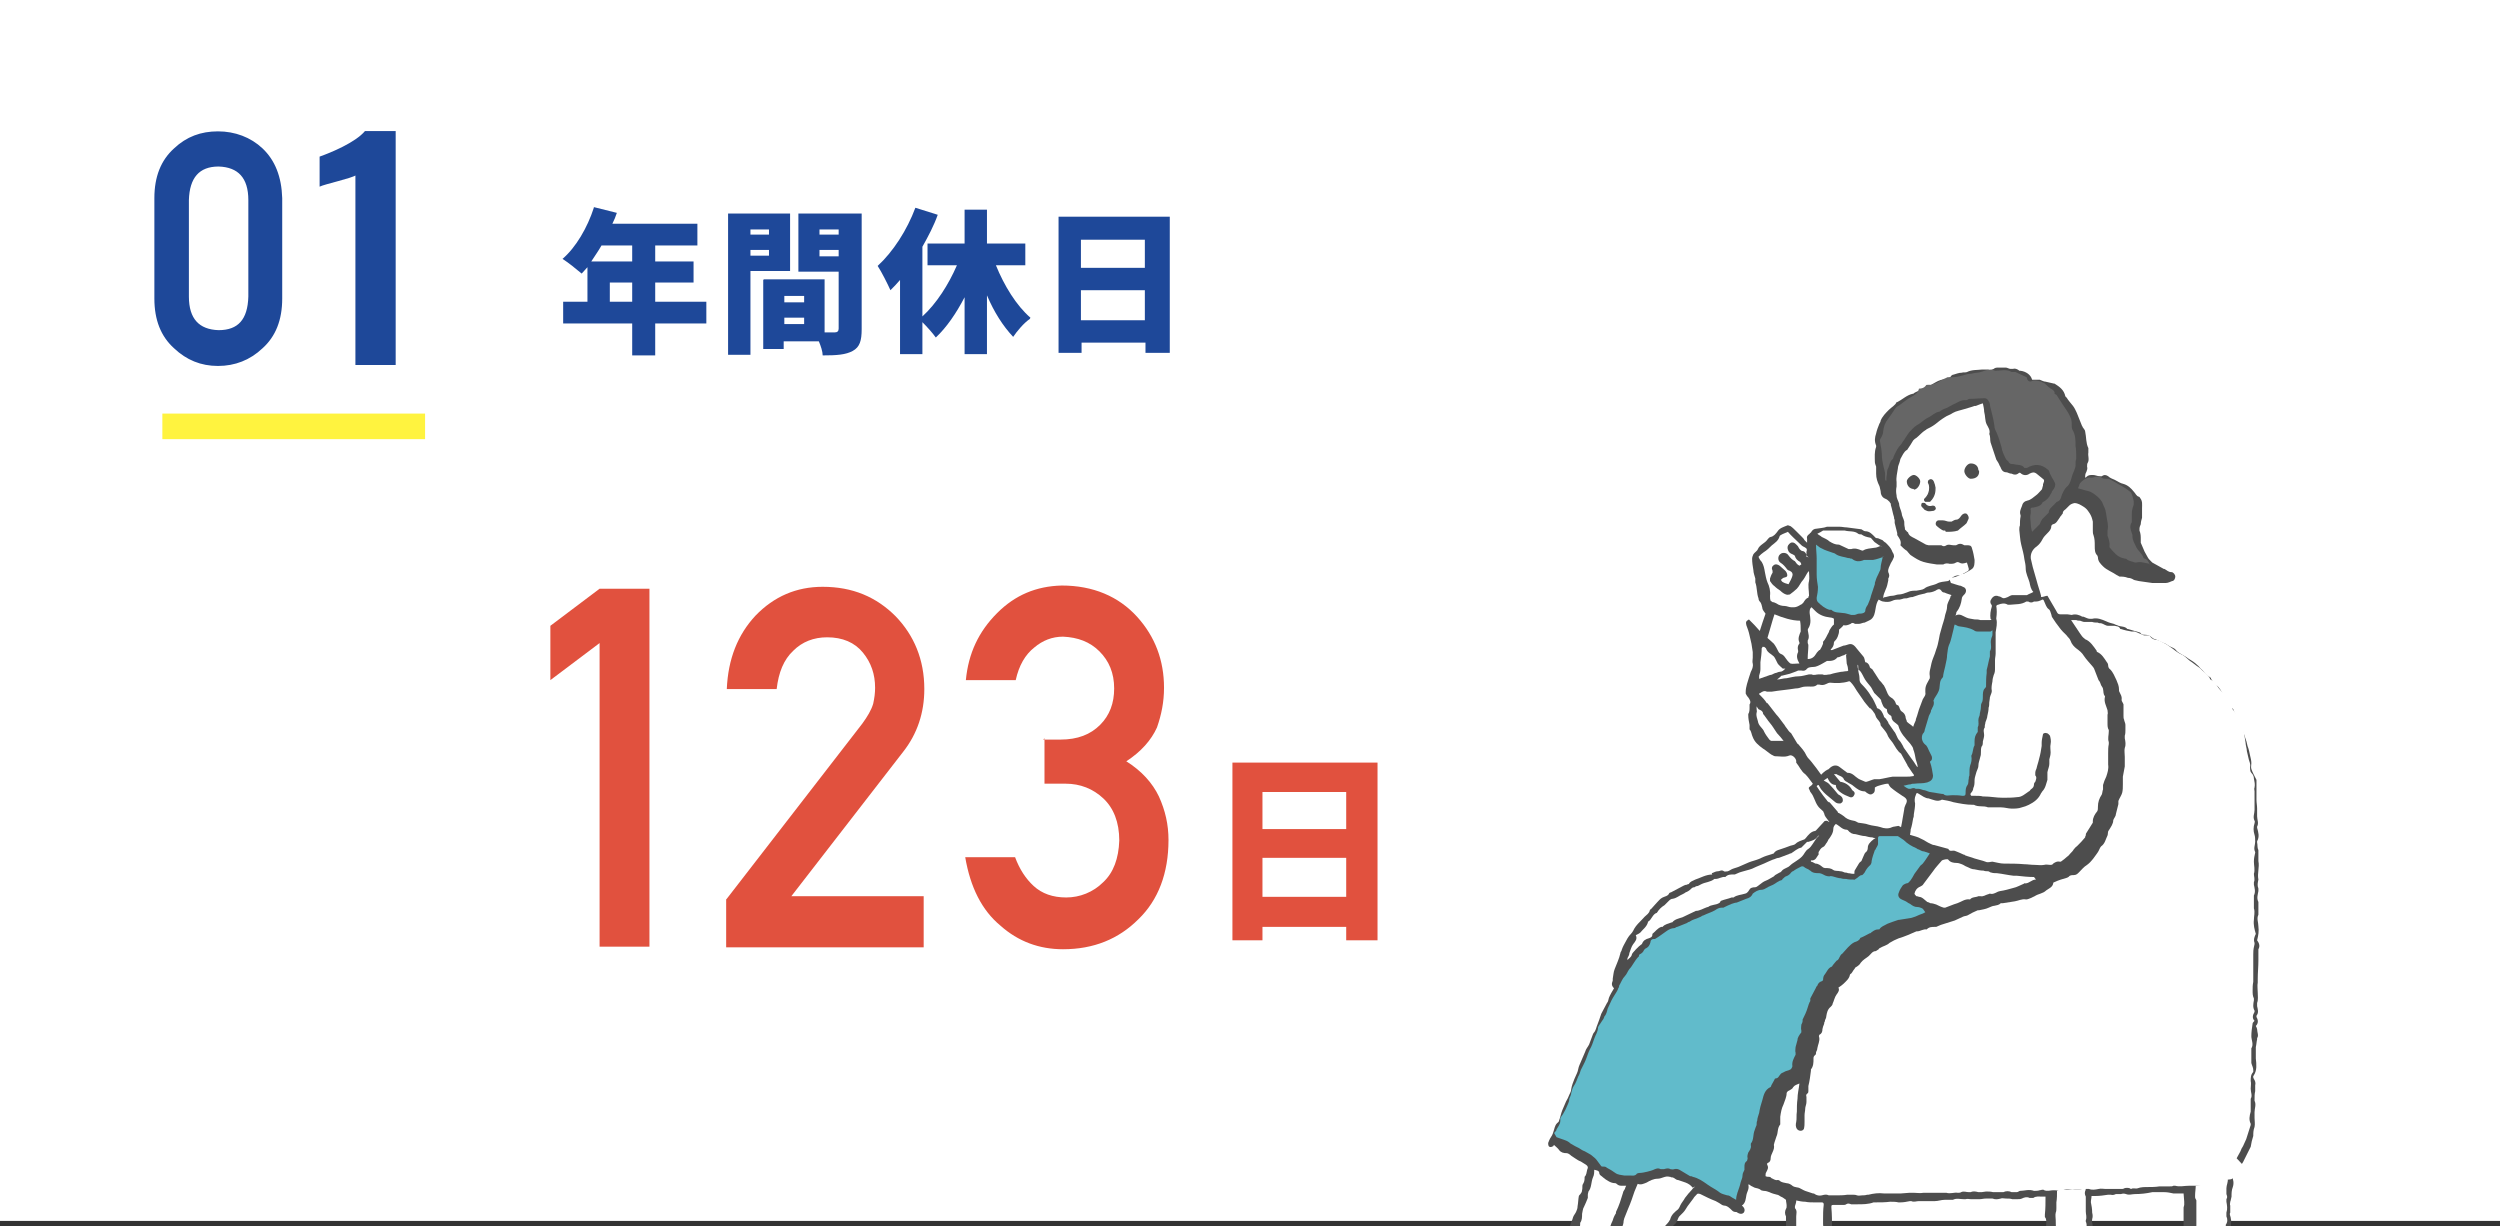 <?xml version="1.0" encoding="UTF-8"?>
<svg id="_レイヤー_1" xmlns="http://www.w3.org/2000/svg" version="1.1" xmlns:xlink="http://www.w3.org/1999/xlink" viewBox="0 0 391.1 191.8">
  <rect x="0" y="0" width="391.1" height="191.8" fill="#333333" stroke="none"/>
  <!-- Generator: Adobe Illustrator 29.1.0, SVG Export Plug-In . SVG Version: 2.1.0 Build 142)  -->
  <defs>
    <style>
      .st0 {
        fill: #e1513e;
      }

      .st1, .st2 {
        fill: #4d4d4d;
      }

      .st3 {
        fill: #fff;
      }

      .st4 {
        stroke: #1e4899;
        stroke-linecap: round;
        stroke-linejoin: round;
        stroke-width: .5px;
      }

      .st4, .st5 {
        fill: #1e4899;
      }

      .st6, .st7 {
        fill: none;
      }

      .st2 {
        stroke: #4d4d4d;
        stroke-width: .2px;
      }

      .st2, .st7 {
        stroke-miterlimit: 10;
      }

      .st8 {
        fill: #666;
      }

      .st7 {
        stroke: #fff33f;
        stroke-width: 4px;
      }

      .st9 {
        fill: #61bbcb;
      }

      .st10 {
        clip-path: url(#clippath);
      }
    </style>
    <clipPath id="clippath">
      <rect class="st6" x="201" y="35" width="179.4" height="156.8"/>
    </clipPath>
  </defs>
  <rect class="st3" width="391.1" height="191"/>
  <g>
    <g>
      <path class="st5" d="M92.9,32.4l3.6.9c-.2.6-.4,1.1-.7,1.7h13.3v3.4h-6.6v2.5h6v3.3h-6v3h8v3.4h-8v5h-3.6v-5h-10.8v-3.4h3.8v-5.4c-.3.3-.6.7-.9,1-.7-.6-2.2-1.8-3-2.3,2.1-1.8,3.9-4.9,4.9-8h0ZM98.9,40.9v-2.5h-4.8c-.5.9-1.1,1.7-1.6,2.5h6.4ZM98.9,44.2h-3.5v3h3.5v-3Z"/>
      <path class="st5" d="M114,33.4h9.6v9h-6.2v13.1h-3.5s0-22.1,0-22.1ZM120.3,36.7v-.8h-2.9v.8h2.9ZM120.3,40v-.9h-2.9v.9h2.9ZM119.5,43.7h9.5v8.3h1.6c.4,0,.6-.2.6-.6v-8.9h-6.3v-9.1h9.9v18.1c0,1.8-.3,2.8-1.4,3.4-1.1.6-2.5.7-4.7.7,0-.6-.3-1.5-.6-2.2h-5.5v1.2h-3.2v-10.8h0ZM125.8,47.3v-1h-3.1v1h3.1ZM125.8,49.7h-3.1v1h3.1v-1ZM131.2,36.7v-.8h-3v.8h3ZM131.2,40.1v-1h-3v1h3Z"/>
      <path class="st5" d="M161.1,49.9c-.9.6-2,1.9-2.6,2.8-1.6-1.7-3-3.9-4.1-6.5v9.2h-3.5v-8.9c-1.3,2.5-2.8,4.7-4.5,6.3-.5-.7-1.4-1.7-2.1-2.4v5h-3.5v-11.6c-.5.6-1,1.1-1.5,1.6-.4-.9-1.4-2.9-2-3.8,2.4-2.2,4.6-5.6,5.9-9.1l3.5,1.1c-.6,1.7-1.5,3.4-2.4,5v10.9c2.2-2,4.1-5,5.4-8h-4.6v-3.4h5.8v-5.3h3.5v5.3h6v3.4h-4.6c1.3,3.2,3.2,6.3,5.4,8.2h0Z"/>
      <path class="st5" d="M165.5,33.9h17.5v21.3h-3.8v-1.6h-10v1.6h-3.6v-21.3ZM179.1,41.9v-4.4h-10v4.4h10ZM179.1,45.4h-10v4.7h10v-4.7Z"/>
    </g>
    <g>
      <path class="st0" d="M93.8,100.6l-7.7,5.8v-8.5l7.7-5.8h7.8v56h-7.8v-47.5Z"/>
      <path class="st0" d="M113.7,140.6l21.2-27.4c.8-1.1,1.4-2.1,1.7-3.1.2-.9.3-1.7.3-2.5,0-2.1-.6-3.9-1.9-5.5-1.3-1.6-3.2-2.4-5.6-2.4-2.1,0-3.9.7-5.3,2.1-1.5,1.4-2.3,3.4-2.6,6h-7.8c.2-4.7,1.7-8.5,4.5-11.5,2.9-3,6.4-4.5,10.5-4.5,4.7,0,8.4,1.6,11.4,4.6,2.9,3,4.5,6.8,4.5,11.4,0,3.7-1.1,7-3.3,9.8l-17.5,22.6h20.7v8h-30.9v-7.5h0Z"/>
      <path class="st0" d="M163.2,115.7h2.7c2.7,0,4.7-.8,6.2-2.3,1.5-1.5,2.2-3.4,2.2-5.7,0-2.4-.8-4.3-2.3-5.8-1.5-1.5-3.4-2.2-5.7-2.3-1.7,0-3.2.6-4.5,1.7-1.4,1.1-2.4,2.8-2.9,5.1h-7.8c.4-4.2,2-7.6,4.9-10.5,2.8-2.8,6.1-4.2,10.1-4.3,4.9,0,8.9,1.7,11.8,4.9,2.8,3.1,4.2,6.8,4.2,11.1,0,2.2-.4,4.2-1.1,6.2-.9,2-2.5,3.8-4.8,5.3,2.4,1.5,4.1,3.4,5.1,5.5,1,2.2,1.5,4.4,1.5,6.8,0,5.2-1.6,9.4-4.7,12.4-3.1,3.1-7,4.7-11.8,4.7-3.7,0-7-1.2-9.8-3.7-2.9-2.4-4.7-6-5.5-10.7h7.8c.7,1.9,1.7,3.4,2.9,4.5,1.3,1.2,3,1.8,5.1,1.8s4.2-.8,5.8-2.4c1.6-1.5,2.4-3.7,2.5-6.5,0-2.9-.9-5.1-2.5-6.6-1.6-1.5-3.6-2.3-5.9-2.3h-3.3v-7.1h0Z"/>
      <path class="st0" d="M192.8,119.3h22.7v27.8h-4.9v-2.1h-13.1v2.1h-4.7v-27.8ZM210.6,129.7v-5.8h-13.1v5.8h13.1ZM210.6,134.2h-13.1v6.1h13.1v-6.1Z"/>
    </g>
  </g>
  <line class="st7" x1="25.4" y1="66.7" x2="66.5" y2="66.7"/>
  <g class="st10">
    <g>
      <g>
        <path class="st1" d="M233.9,202.6c0,.4.1.9.3,1.3,0,.2.4.3.6.3,1,.1,2,.2,3,.3.6,0,1.3,0,1.9,0,0,0,0,.2.1.4.2.3.4.4.7.2.2,0,.3,0,.4,0,.3.3.7.3,1.1.2.1,0,.3,0,.4,0,0,0,.1,0,.2.1.5.2,1.7,0,2.2-.2.2,0,.4,0,.6,0,.3,0,.6.3.9.4.6.1,1.3.2,1.9.3.4,0,.8,0,1.2,0,.6,0,1.2,0,1.7,0,.3,0,.6,0,.9.1.5,0,1,0,1.5,0,0,0,.1,0,.2,0,.4.2.8,0,1.1,0,.2-.1.5-.2.8-.1,0,0,.2,0,.2,0,.5-.3,1.1-.4,1.5-.9.1-.2.3-.4.3-.6,0-.3,0-.6.3-.9.4-.5.2-.9,0-1.4,0-.2,0-.4,0-.6s0-.3,0-.5c-.1-.6-.4-1.2-.5-1.8,0-.4-.1-.8.1-1.2.3-.5.9-.9.9-1.6,0,0,0,0,0,0,.6-.3.8-.9,1.1-1.4.4-.6.9-1.2,1.3-1.8.2-.3.3-.6.5-.9.2-.2.4-.5.6-.7.5-.3.5-.9.8-1.3.2-.2.4-.4.6-.6.3-.3.5-.7.7-1,.3-.4.6-.8.9-1.2.1-.2.3-.4.5-.6.1-.2.3-.2.6-.1.8.4,1.6.8,2.4,1.1.4.2.7.4,1,.6,0,0,.2.1.3.1.5,0,.9.4,1.3.8.1.1.3.2.5.2.1,0,.2,0,.3.1.5.3.8.2,1,0,.2-.3.2-.7-.3-1.1.6-.4.6-1.1.7-1.6.1-.6.5-1,.3-1.7.2,0,.3.1.4.2.2.1.4.2.6.3.3.1.7.1,1,.4,0,0,.3.1.4.1.4,0,.6.1.9.2.4.2.8.3,1.2.4.2,0,.4.2.6.3.3.1.5.3.8.5,0,.3.1.6.1.9,0,.2,0,.4-.1.5-.2.4-.2.8,0,1.2,0,.1,0,.3,0,.5,0,0,0,.2,0,.3,0,.7,0,1.4,0,2.1,0,.2,0,.4,0,.6,0,0,0,.2,0,.3,0,.4,0,.9.1,1.3,0,.1,0,.2,0,.3,0,.2-.1.3,0,.5.2.8,0,1.5,0,2.3,0,0,0,.2,0,.3.3.4.2.8,0,1.1,0,.1-.1.3,0,.4.3.6,0,1.3.2,2,.1.4,0,.9.1,1.3,0,.4.2.8.3,1.2,0,0,.1.2.2.2.6,0,.8.6,1.2,1,.8.7,2.1.7,2.8.4.4-.2.9-.4,1.3-.7.3-.2.6-.6.9-.9,0,0,.1-.2.1-.3,0-.4,0-.8,0-1.3,0,0,0-.1,0-.2-.2-.5-.1-1.1-.1-1.7,0-.3,0-.5,0-.8,0-.3.1-.6,0-.8,0-.6-.1-1.1-.2-1.7,0-.1,0-.2,0-.3.4-.7.3-1.5.3-2.2,0-.6,0-1.3,0-1.9,0-.5,0-.9,0-1.4,0-1.1,0-2.2-.1-3.3,0-.4,0-.4.4-.4.5,0,1,0,1.5,0,.1,0,.3,0,.4-.1.3-.2.5-.1.8,0,.3,0,.5,0,.8,0,0,0,.1,0,.2,0,.8,0,1.7,0,2.5-.3.1,0,.2,0,.3,0,.8,0,1.5,0,2.3-.1.4,0,.9,0,1.3.1.1,0,.2,0,.3,0,.5,0,1-.1,1.5-.2,0,0,.1,0,.2,0,.4.2.8,0,1.2,0,.3,0,.6,0,.9,0,.5,0,1.1,0,1.6,0,.5,0,1-.2,1.5-.2.4,0,.8,0,1.2,0,0,0,.1,0,.1,0,.6-.3,1.1-.1,1.7-.1s.2,0,.3,0c.3-.1.5,0,.8,0,.5,0,.9,0,1.4,0,.3,0,.6-.1,1-.1.2,0,.4,0,.7,0,.1,0,.2,0,.3,0,.5.2.9.1,1.3,0,.2-.1.5,0,.8,0,.4,0,.7,0,1,.1.2,0,.5,0,.8,0,.2,0,.5,0,.7-.1.4-.2.8-.3,1.2-.1.2,0,.5,0,.6,0,.4-.3.9-.2,1.3-.2s.4,0,.6,0c0,.9,0,1.9-.1,2.8,0,.1,0,.3,0,.4.3.3.2.8.2,1.1,0,0,0,.1,0,.2,0,.4-.2.9-.2,1.3,0,.4,0,.9,0,1.3.2.8,0,1.6.1,2.3.1.6,0,1.2.2,1.8.1.5.4,1,.8,1.3.4.3.8.6,1.3.9,0,0,.2.1.3.1.5.1,1,.2,1.5.3.2,0,.4,0,.5,0,.4-.2.8-.3,1.1-.6.4-.4.7-.8,1.2-1,.1,0,.2-.4.2-.6s0-.5-.1-.8c0,0,0-.1,0-.2.3-.7.2-1.4.2-2.1,0-.4,0-.9,0-1.3,0-.5,0-1,0-1.4s0-.5.1-.7c.1-.4.1-.7,0-1-.1-.2,0-.3,0-.6.1-.3.1-.6,0-1,0-.6-.1-1.1-.2-1.6,0,0,0,0,0-.1,0-.3.1-.6.1-.9,0,0,0,0,0,0,.2,0,.4,0,.6,0,.7,0,1.3-.1,2-.2.1,0,.3,0,.4,0,.3.1.6,0,.8-.1.1,0,.3,0,.4,0s.3,0,.4,0c.3-.1.5-.1.8,0,.5.2.9,0,1.4,0,.9,0,1.8-.1,2.7-.3.3,0,.7,0,1,0,.2,0,.5,0,.7,0,0,0,.1,0,.2,0,.5,0,.9.1,1.4.2.5,0,1.1,0,1.6,0,0,.4.1.9.1,1.3,0,.2,0,.3,0,.5,0,.1-.1.3-.1.4,0,.4,0,.8,0,1.2s0,1.1,0,1.6c0,.1,0,.3,0,.4,0,.2,0,.4,0,.6,0,.2,0,.4,0,.6,0,.2.2.5.1.7-.3.8-.1,1.7-.2,2.5,0,.5.1,1.1.2,1.6,0,.1,0,.3,0,.4,0,.2-.2.5-.2.7,0,1.2,0,2.4,0,3.5s.5.8.9,1.1c0,0,.1,0,.2.1,0,0,0,.1,0,.1-.3.6,0,1,.2,1.5.2.8,1.2,1.4,2,1.3.6,0,1.2-.1,1.8-.3.3,0,.6-.4.8-.6.2-.2.3-.4.5-.6.1-.1.2-.2.4-.2.4-.1.6-.4.6-.8,0-.6,0-1.2,0-1.8s0-.6,0-.9c0-.1,0-.3,0-.4,0-.2,0-.4,0-.6,0-.4.1-.8.1-1.2,0-.7,0-1.3-.1-2,0-.4,0-.9,0-1.3,0-.6,0-1.1,0-1.7,0-.4.1-.7.1-1,0-.3,0-.6,0-.9,0-.3,0-.7,0-1,0-.2.1-.5,0-.8,0-.4-.3-.7-.1-1,0-.1,0-.3,0-.5s0-.4,0-.6c-.1-.2,0-.4,0-.6.1-.2.1-.5.2-.8,0-.5,0-1,.2-1.5.2-.6.1-1.2-.2-1.8.2-.2.4-.4.6-.7.2-.4.4-.8.9-1,.1,0,.2-.3.3-.4.3-.6.6-1.2.9-1.8.1-.2.2-.4.3-.6.1-.6.2-1.1.4-1.7,0-.4,0-.9.2-1.4.1-.5,0-.9,0-1.4,0-.3,0-.6,0-.9,0-.6.3-1.2,0-1.8,0,0,0-.1,0-.2,0-.4,0-.9.1-1.3,0-.3,0-.6,0-.9.1-.4,0-.7-.2-1-.1-.2-.2-.4,0-.6.5-.8.4-1.7.3-2.6,0-.4,0-.8,0-1.1,0-.3,0-.4,0-.7.1-.4.1-.8.2-1.2,0,0,0-.2,0-.2.3-.4,0-.9,0-1.4,0-.1-.1-.3-.2-.5.4-.4.4-.9.1-1.4,0,0,0-.2,0-.2.4-.5.2-1,.1-1.5,0-.2,0-.4,0-.5.2-.5.1-1.1.1-1.6s-.1-1.1,0-1.6c0-.2,0-.4,0-.6,0-.9.1-1.9.1-2.8,0-.5,0-1.1,0-1.6,0,0,0-.2,0-.2.3-.5.1-1-.2-1.4.2-.8.3-1.4.2-2.2,0-.6-.3-1.2,0-1.8,0-.1,0-.3,0-.4,0-.3,0-.6,0-.9s0-.5,0-.7c-.3-.6-.1-1.1,0-1.7,0-.1,0-.3,0-.4-.2-.5-.1-.9,0-1.4h0c-.2-1,.2-1.9,0-2.9,0-.3,0-.6,0-.9,0-.2,0-.6,0-.8-.2-.4-.1-.8-.2-1.2,0,0,0-.1,0-.2.4-.7.2-1.4,0-2.1,0,0,0-.2,0-.2.3-.5,0-1.1,0-1.6,0-.3,0-.6,0-.9,0,0,0-.2,0-.3,0-.5-.1-.9-.1-1.4,0-.6,0-1.1,0-1.7,0-.4,0-.8,0-1.1,0-.1,0-.2,0-.3-.3-.6-.6-1.1-.8-1.7-.1-.3,0-.6,0-.9,0-.4-.1-.8-.2-1.2-.1-.5-.2-1-.4-1.5-.1-.5-.2-.9-.4-1.4-.1-.4-.3-.8-.5-1.3,0,0-.1-.2-.2-.3-.2-.2-.4-.5-.4-.8,0-.2,0-.3-.1-.5-.2-.4-.4-.9-.6-1.3,0-.1,0-.2-.2-.3-.6-.6-1-1.3-1.4-2.1-.3-.6-.6-1.2-1.2-1.6-.3-.2-.5-.6-.7-.9,0,0,0-.2-.1-.2-.5-.3-.9-.8-1.3-1.2-.3-.2-.5-.6-.8-.8-.4-.4-.9-.7-1.4-1-.6-.5-1.4-.7-1.9-1.3-.2-.3-.6-.4-1-.6-.3-.2-.5-.3-.8-.5,0,0,0,0-.1,0-.4-.2-.9-.4-1.3-.6-.2,0-.5-.2-.6-.3-.3-.3-.7-.4-1.1-.4-.2,0-.4,0-.6-.2,0-.1-.2-.2-.3-.2-.6-.2-1.1-.3-1.7-.5,0,0,0,0-.1,0-.4-.5-1.1-.3-1.6-.6-.1,0-.3-.1-.5-.2-.4-.1-.8-.2-1.2-.4-.7-.3-1.4-.6-2.2-.4-.1,0-.2,0-.4,0-.3,0-.6-.2-.9-.3s-.2,0-.2,0c-.5-.3-1.1-.5-1.7-.3-.2,0-.5-.1-.7-.1-.4,0-.8,0-1.1,0-.4,0-.5-.3-.6-.5-.5-.8-.9-1.6-1.4-2.4-.3,0-.6.2-1,.2,0,0,0,0,0-.2-.2-.8-.5-1.6-.7-2.4-.2-.7-.4-1.4-.6-2.1-.1-.4-.2-.9-.3-1.3-.1-.8.3-1.5.9-1.9.4-.3.7-.7.9-1.1.2-.4.5-.7.8-1,.3-.3.6-.6.6-1.1,0-.1.2-.3.3-.3.5-.1.7-.6,1-1,.1-.2.2-.3.3-.4,0-.1.2-.2.2-.3,0-.4.3-.5.5-.7.2-.2.3-.3.5-.5.2-.2.4-.3.8-.4.6,0,1,.3,1.5.6.3.2.5.4.7.7.3.4.5.8.6,1.2,0,.1.1.3.1.4,0,.5,0,1,0,1.4,0,.2,0,.5.1.7.2.6.2,1.1.2,1.7,0,.6,0,1.1.4,1.5,0,0,.1.2.1.3,0,.6.4,1,.8,1.4.6.6,1.5.9,2.2,1.4.1,0,.3.2.4.2.4,0,.8,0,1.3.2.3,0,.6.1.9.3.2.1.5.1.8.2.7.1,1.4.2,2.1.3.2,0,.5,0,.7,0,.5,0,.9,0,1.4,0,.4,0,.7-.2,1-.3.3,0,.5-.4.5-.7,0-.3-.3-.7-.6-.7-.5,0-.7-.3-1.1-.5,0,0,0,0-.1,0-.6-.3-1.2-.7-1.8-1,0,0-.1-.1-.2-.2-.2-.2-.4-.4-.5-.6-.2-.3-.3-.6-.5-.9-.2-.5-.4-.9-.6-1.4,0-.2,0-.3,0-.5,0-.5,0-.9-.2-1.4,0,0,0-.2,0-.3,0-.2.1-.5.2-.7,0-.3.1-.7.2-1,0-.2,0-.5,0-.7,0-.3,0-.5,0-.8,0-.6.1-1.1-.3-1.6,0,0-.1-.2-.2-.2-.4-.1-.5-.5-.8-.8-.4-.5-.9-1-1.6-1.2-.5-.1-.9-.4-1.3-.6-.4-.2-.8-.3-1.1-.6-.3-.2-.6-.3-1,0,0,0-.2,0-.3,0-.4,0-.7-.2-1.1-.2-.4,0-.7,0-1,.3,0,0,0,0-.1.1,0,0,0,0-.1,0,0-.3,0-.6.2-.9.1-.3.2-.5.1-.8,0-.2,0-.5.1-.6.3-.5,0-1.1.1-1.6,0-.2,0-.5,0-.7-.4-.8-.3-1.7-.5-2.6,0-.2-.2-.4-.4-.7,0,0,0-.1-.1-.2-.3-.7-.5-1.3-.8-2-.2-.4-.3-.7-.6-1.1-.3-.4-.7-.8-1-1.3,0,0-.1-.1-.2-.2-.2-1-.9-1.5-1.7-2,0,0,0,0-.1,0-.4-.1-.9-.2-1.3-.3-.3,0-.6-.2-.9-.3-.4,0-.8,0-1.2,0-.2-.8-1-1.3-1.8-1.4-.1,0-.3,0-.3-.1-.3-.2-.6-.3-.9-.2-.1,0-.2,0-.4,0-.2,0-.5-.2-.7-.2-.4,0-.8,0-1.2,0-.2,0-.5,0-.7.2-.3.1-.5.3-.9.1-.2,0-.6,0-.9,0-.8.1-1.6,0-2.4.4-.2.1-.6,0-.8.1-.5,0-.9.2-1.3.3-.2,0-.4.2-.5.4-.2.2-.4.3-.6.3-.6,0-1.2.2-1.7.5-.3.2-.6.3-.8.5-.1,0-.2.2-.2.2-.1.2-.3.2-.5.2-.3,0-.6.2-.9.3-.1,0-.2.1-.4.2-.2.1-.5.2-.7.4,0,0,0,0-.1,0-.9.2-1.6.9-2.4,1.3,0,0-.1,0-.1,0-.2.5-.8.8-1.2,1.2-.5.5-1,1-1.3,1.7,0,.2-.1.3-.2.5-.2.5-.4,1-.5,1.5-.2.6-.3,1.2,0,1.9,0,0,0,.1,0,.2-.3.8-.2,1.6-.2,2.3,0,.3.1.5.2.8,0,.4,0,.7,0,1.1,0,.7.2,1.3.5,1.9.1.2.1.5.2.8,0,.5.2,1,.7,1.2.3.1.5.3.7.5,0,0,.1.2.2.3,0,0,0,.2,0,.2.2.6.3,1.3.5,1.9,0,.1,0,.3.1.4,0,.2,0,.3,0,.5.1.5.3,1.1.4,1.6,0,0,0,.2,0,.3.3.5.7.9.5,1.6.3.3.6.6.9.8.1,0,.2.2.3.3.2.2.3.4.5.5.6.4,1.2.8,1.9,1,.7.2,1.4.3,2.1.4.1,0,.2,0,.3,0,.2,0,.5,0,.7,0,.3-.2.7-.2,1-.1.4,0,.7,0,1-.2.2-.1.3-.1.5,0,.4.2.5.2,1.2,0,.1.3.2.6.3,1,0,0,0,.2-.1.3-.4.2-.8.5-1.2.7,0,0-.2,0-.3,0-.6,0-1.1.4-1.5.8,0,0-.1.1-.2.1-.6.1-1.2.1-1.7.4-.6.3-1.4.3-2,.8-.3.2-.8.2-1.2.3-.4,0-.9,0-1.3.2-.5.2-1,.4-1.5.4-.3,0-.6.2-1,.2-.3,0-.6.1-1,.2-.1,0-.3,0-.4.2,0-.5.2-.9.4-1.4.2-.4.3-.9.4-1.4,0,0,0-.2,0-.3.2-.3.2-.6,0-1-.1-.5.2-.9.4-1.4.2-.3.4-.7.5-1,0-.1,0-.3-.1-.5s-.2-.3-.2-.4c-.2-.5-.6-.9-1-1.3-.2-.1-.4-.3-.5-.4-.2-.1-.5-.2-.7-.3-.1,0-.4,0-.5-.2-.4-.4-.8-.9-1.5-.9-.2,0-.4-.2-.6-.3-.8-.1-1.5-.2-2.3-.3-.4,0-.7-.1-1.1-.1-.7,0-1.4,0-2,0-.5.2-1.1.2-1.6.3-.4,0-.7.2-.9.6,0,0-.2.1-.2.2-.3.2-.5.4-.4.8,0,.2,0,.4,0,.6,0,0,0,0,0,0-.1-.1-.2-.2-.4-.4-.1-.2-.2-.3-.4-.5-.3-.3-.6-.6-.9-.9-.3-.3-.6-.6-.9-.8-.1,0-.4-.2-.5-.1-.5.2-1.2.4-1.5.9-.3.4-.6.8-1.1.9-.2,0-.4.3-.5.4-.4.6-1.2.8-1.5,1.5-.1.3-.5.5-.7.8-.1.2-.2.5-.2.7,0,.6.1,1.2.2,1.8,0,.4.2.9.3,1.3,0,0,0,.2,0,.3s0,.2,0,.3c.3.8.2,1.7.5,2.5,0,.2.1.4.2.5.3.3.3.7.4,1,0,.3.3.6.5.9-.3.8-.6,1.8-.9,2.7-.5-.6-1.1-1.2-1.7-1.8-.5.3-.5.4-.4.9.2.5.4,1.1.5,1.6.1.4.2.8.3,1.3s.1.8.2,1.3c0,.3,0,.6,0,.9,0,.3-.1.6,0,.9.1.5-.1.9-.3,1.3-.2.6-.4,1.2-.6,1.9-.1.4-.2.8-.2,1.2,0,0,0,.2,0,.3.1.2.2.4.4.6.2.3.5.7.2,1.1,0,.1,0,.3,0,.5,0,.3,0,.7-.2,1,0,0,0,.1,0,.2,0,.5.1,1,.2,1.5,0,0,0,.2,0,.3,0,.1,0,.3,0,.4.3.3.3.8.5,1.2.3.8.9,1.3,1.6,1.8.5.3.9.7,1.4,1,.1,0,.3.2.5.2.7,0,1.5.2,2.2-.1.4-.2,1,.3,1.1.8,0,0,0,.2,0,.3.5.6.8,1.4,1.4,1.8,0,0,0,0,.1.1.4.4.7.9,1.1,1.4,0,0-.2.3-.4.4-.3.2-.3.3-.1.6,0,.1.1.3.2.4.5.6.6,1.4,1.1,2.1.2.3.5.5.8.8.1.1.1.3.2.4,0,.2.1.3.2.5.2.3.4.5.6.8,0,0,0,0,0,0-.1,0-.3-.2-.4-.2-.2,0-.4,0-.5.2-.4.4-.8.9-1.2,1.3,0,0-.1.1-.2.1-.6.1-1,.6-1.4,1.1,0,0-.1.1-.2.2-.5.2-1,.3-1.4.7-.2.2-.5.2-.8.3-.5.2-1.1.4-1.7.6-.3.1-.7.2-.9.6,0,0,0,0,0,0-.5.2-1,.3-1.5.5-.3.1-.6.3-.9.4-.5.2-1,.3-1.5.5-.5.2-1.1.5-1.6.7-.3.1-.6.2-.9.3-.3.1-.5.3-.8.4-.2,0-.5.1-.6,0-.4-.3-.6,0-1,0-.3,0-.6.2-.9.3,0,0,0,.2.1.2-1,0-1.8.5-2.7.8-.4.2-.8.3-1,.7,0,0-.2,0-.3.1-.3,0-.6.2-.8.3-.6.3-1.1.6-1.7.9-.1,0-.3.1-.3.2-.2.4-.6.4-1,.6-.4.2-.6.5-.9.8-.3.3-.6.7-.9,1,0,0-.2.1-.2.2-.1.5-.5.7-.8,1-.6.7-1.4,1.3-1.8,2.2-.2.4-.5.6-.7.9-.3.4-.5.9-.8,1.4-.1.2-.2.4-.3.7,0,.2-.2.3-.2.5-.2.9-.6,1.7-.9,2.5-.2.5-.2,1-.3,1.5,0,0,0,.2,0,.3-.2.5-.2.8.2,1.2-.3.5-.6,1-.8,1.5-.1.3-.1.6-.3.8-.3.6-.6,1.1-.9,1.7-.2.6-.4,1.2-.6,1.7-.2.4-.2.9-.6,1.3,0,0-.1.2-.1.2-.2.5-.4,1.1-.6,1.6-.2.4-.5.7-.6,1.1-.3.7-.6,1.4-.9,2.1-.2.4-.2.9-.4,1.3-.1.3-.3.6-.4.9-.2.5-.4,1-.5,1.6,0,.4-.3.8-.4,1.1-.1.3-.3.6-.4.8-.2.5-.4.9-.6,1.4-.2.5-.3,1.1-.5,1.6,0,.2-.2.3-.3.4-.4.4-.4.9-.6,1.4-.1.4-.3.7-.5,1-.1.2-.2.4-.3.7,0,.2,0,.5.2.6s.4,0,.6-.1c0,0,0,0,.1-.2.3.3.6.5.8.8.3.4.7.5,1.2.5.2,0,.5.2.7.4.2.1.4.3.6.4.3.2.6.4.9.5.3.2.5.3.8.5.3.2.4.4.2.8-.1.4-.1.8-.4,1.1,0,0,0,.1,0,.2,0,.4-.1.7-.3,1-.1.2,0,.6-.1.9,0,.2-.1.4-.2.5,0,.1-.3.3-.3.4-.1.5-.1,1.1-.2,1.6,0,.3-.1.6-.2.8-.1.3-.4.6-.5.9-.1.5-.4.9-.5,1.4-.1.8-.6,1.4-.9,2.1,0,.2-.2.4-.2.5,0,.6-.3.9-.6,1.3-.3.4-.6.9-.8,1.3-.2.4-.5.4-.8.6-.2.1-.5.3-.6.5-.3.3-.5.7-.9.9-.6.3-1.1.6-1.7.9-.7.3-1.4.5-2.2.6-.2,0-.5.2-.7.4-.1,0-.3.2-.4.2-.9.1-1.6.6-1.6,1.5h-.1ZM286.1,98.9c-.3.5-.5,1.1-.9,1.5,0,0,0,.2,0,.3-.1.3-.3.7-.5,1,0,0,0,0-.1,0-.2.2-.4.4-.5.6-.3.5-.7.8-1.3.8,0,0,0-.1,0-.2,0-.6.1-1.3.1-1.9,0-.1,0-.2-.1-.4,0-.1,0-.3,0-.4.2-.3.2-.7.1-1.1,0-.2-.2-.6,0-.8.5-.8.3-1.6.2-2.4,0-.4,0-.7.3-.9.2.2.4.4.6.6.6.6,1.4.9,2.3,1,.2,0,.5.1.6.2,0,.3,0,.7,0,.9-.3.2-.5.6-.7.9h0Z"/>
        <path class="st3" d="M349.9,181.2c.2-.4.4-.7.6-1.1.1-.3.2-.5.4-.8.2-.4.3-.7.5-1.1.2-.7.5-1.5.7-2.2,0,0,0-.1,0-.2-.3-.6-.2-1.2,0-1.9,0-.2,0-.4,0-.6,0-.4,0-.8,0-1.2,0,0,0-.1,0-.2.3-.5,0-1,0-1.6,0-.4.1-.8,0-1.2,0-.5,0-1,.4-1.4,0,0,0-.2,0-.3,0-.4-.2-.7-.3-1.1,0-.4,0-.8,0-1.2,0-.3,0-.6,0-.9s0-.2,0-.2c.4-.6,0-1.3,0-1.9s.1-1.4.2-2c0-.1.2-.3.3-.4-.4-.4-.3-.9,0-1.4,0,0,0-.1,0-.2-.3-.5-.2-1.1-.1-1.6,0,0,0-.2,0-.3-.2-.4-.2-.8-.2-1.2,0-.5,0-.9.1-1.4,0-.4,0-.9,0-1.3,0-1,0-2,0-3s.1-1,.2-1.6c0,0,0-.2,0-.2-.2-.5,0-1,.2-1.4-.2-.7-.4-1.4-.3-2.2,0-.6.2-1.2,0-1.8,0-.1,0-.2,0-.4,0-.3,0-.6,0-.9,0-.2,0-.5,0-.7.3-.6.1-1.2,0-1.7,0-.1,0-.3,0-.4.2-.4,0-.9,0-1.3,0,0,0,0,0,0,.2-.6,0-1.3,0-1.9s.1-.9.2-1.4c0,0,0-.1,0-.1-.3-.6,0-1.1,0-1.6,0-.4,0-.8-.1-1.1-.2-.6-.2-1.2,0-1.8,0-.1.1-.3,0-.4-.3-.6,0-1.1,0-1.7,0-.3,0-.6,0-.8,0-.2,0-.3,0-.5,0-.5,0-1.1,0-1.6,0-.2-.1-.4,0-.6.1-.5,0-.9-.1-1.4,0-.3-.1-.6-.4-.9-.2-.2-.2-.6-.2-.9.1-.5-.1-.8-.2-1.2-.1-.4-.2-.8-.3-1.3,0-.4-.2-.9-.2-1.3-.1-.7-.2-1.3-.3-1.9,0,0-.1-.2-.1-.2,0-.2-.2-.4-.2-.7,0-.4-.1-.6-.4-.8-.1,0-.2-.2-.2-.3-.1-.5-.5-.9-.8-1.3,0,0-.1-.2-.1-.3-.1-.8-.6-1.4-1.1-2-.5-.5-1-.9-1.3-1.5-.2-.3-.5-.6-.8-.8,0,0-.1,0-.2-.1-.2-.5-.6-.9-1-1.2-.3-.2-.5-.5-.8-.7-.5-.3-.9-.7-1.4-1-.4-.3-.8-.8-1.3-1-.7-.3-1.2-.8-1.8-1.2-.5-.4-1.1-.7-1.7-1-.1,0-.3-.1-.4-.1-.4,0-.8-.2-1-.5-.1-.2-.3-.2-.5-.2-.2,0-.4,0-.5,0-.5-.2-.9-.4-1.4-.6-.2,0-.4,0-.5,0-.6-.1-1.1-.2-1.7-.4,0,0,0,0-.1,0-.2-.5-.6-.4-.9-.5-.3,0-.7,0-1,0-.4,0-.7-.3-1.1-.4-.2,0-.4,0-.5-.1-.3,0-.6,0-.9-.1-.4,0-.8,0-1.2,0-.2,0-.4-.1-.7-.2-.2,0-.4,0-.6-.1-.3,0-.5,0-.8,0,.5.7.9,1.4,1.4,2.1.2.3.4.6.7.8,0,0,0,0,.1.1.8.3,1.3,1.1,1.8,1.8,0,0,0,.2.1.2.7.3,1.1,1,1.5,1.6.1.1.2.3.2.5,0,.2.1.5.3.6.5.5.7,1.1,1,1.7.2.5.4.9.4,1.5,0,0,0,.1,0,.2.2.5.5.8.4,1.4,0,.2.2.4.3.7,0,.6,0,1.2,0,1.8,0,.2,0,.4.1.6,0,.2.2.5.2.8s0,.5,0,.8c0,.3,0,.6-.1.9,0,.1,0,.2,0,.4.1.5.2,1,0,1.5-.1.4,0,.9,0,1.4,0,.4,0,.8,0,1.1,0,.1,0,.3,0,.4-.1.5-.2,1.1-.3,1.6,0,.4,0,.8,0,1.2,0,.4,0,.9-.1,1.3-.1.4-.4.8-.6,1.3,0,.2,0,.3,0,.5-.1.5-.3,1.1-.4,1.6,0,.3-.3.6-.4.9,0,.6-.4,1.1-.7,1.6-.2.2-.1.6-.2.8-.3.6-.4,1.3-1,1.7-.2.2-.3.6-.5.9-.5.7-1,1.5-1.7,2-.5.3-.9.8-1.3,1.2-.2.2-.4.4-.8.4-.3,0-.6,0-.8.3,0,0-.1,0-.2.1-.7.2-1.4.4-2,.7,0,0-.2,0-.2.2-.1.6-.7.8-1.1,1.1,0,0,0,0,0,0-.5.5-1.2.5-1.8.9,0,0,0,0,0,0-.4.2-.8.4-1.2.5,0,0-.2,0-.2,0-.6-.1-1.1.2-1.7.3-.6.1-1.3.2-1.9.3,0,0-.2,0-.3,0-.3.3-.6.3-1,.4-.3,0-.6.2-.9.3-.4.2-1,.3-1.5.4,0,0-.1,0-.2,0-.5.2-1.1.5-1.6.8-.2.1-.5.1-.7.2-.4.2-.9.4-1.3.6-.6.2-1.3.4-1.9.6-.4.1-.7.3-1,.4,0,0-.1,0-.2,0-.5,0-.9,0-1.3.4,0,0,0,0,0,0-.5-.1-1,.3-1.5.3,0,0,0,0-.1,0-.9.4-1.8.8-2.8,1.1-.5.2-.9.4-1.4.7-.4.4-1,.5-1.5.8,0,0-.2.1-.2.2-.2.1-.4.3-.5.3-.4,0-.6.3-.8.5-.1.1-.2.2-.3.3-.4.3-.9.6-1.2,1-.2.4-.6.6-.9.8,0,0,0,.1-.1.2-.2.2-.3.5-.5.7,0,0-.2.1-.2.2-.1.6-.6,1-1,1.4-.2.2-.5.4-.8.6.2.4,0,.7-.3,1.1-.3.4-.4,1-.6,1.4,0,.2-.2.4-.3.5-.5.4-.6.9-.7,1.5,0,.2-.1.4-.2.6,0,.1,0,.2-.1.3,0,.2-.1.5-.2.7,0,.1-.1.3-.1.4,0,.4-.1.7-.5.9,0,0-.1.3,0,.4.1.6-.2,1.1-.3,1.7,0,.2-.1.4-.2.6,0,.2,0,.4-.2.5-.2.2-.2.3-.2.6,0,.5,0,1.1-.4,1.6,0,0,0,.1,0,.2-.1.8-.2,1.6-.4,2.4,0,.3,0,.6,0,.8,0,.1,0,.3-.2.4-.1.1-.2.2-.1.5,0,.3,0,.6,0,.8,0,.4-.2.7-.2,1.1,0,.3-.1.6-.1,1,0,.3,0,.7,0,1,0,.4,0,.7-.1,1.1-.2.4-.8.4-1.1,0-.2-.3-.2-.7-.1-1.1.1-.5,0-1,.1-1.6,0-.6,0-1.3.1-2,0-.8.2-1.5.3-2.4-.4.2-.7.2-1,.6-.1.3-.5.4-.8.6,0,0-.2.2-.2.3,0,.6-.3,1.2-.5,1.8-.3.6-.4,1.2-.5,1.9,0,.3,0,.6,0,.9,0,0,0,.2,0,.3-.5.6-.3,1.3-.6,1.9-.1.4-.3.8-.4,1.3,0,0,0,0,0,0,.2.8-.5,1.4-.5,2.1,0,.3-.1.6-.4.7-.2.1-.2.2-.1.4.2.4,0,.7-.2,1.1-.1.1-.1.4-.1.6,0,0,.2.1.4.1.2,0,.4,0,.5.2.3.1.6.4,1,.3,0,0,.2,0,.3.1.3.3.7.3,1.1.4.3,0,.7.2.9.4.4.3.9.2,1.2.4.4.2.7.4,1.1.5.3.1.6.2.9.3.1,0,.2,0,.3.1.3.2.7.3,1.1.2.4-.1.7-.2,1.1,0,.4,0,.8,0,1.1,0,.6,0,1.2,0,1.8-.1.2,0,.5,0,.7,0,.3,0,.6,0,.8.1.3.1.5,0,.8,0,.2,0,.5,0,.8-.1,0,0,.2,0,.2,0,.8-.2,1.6-.3,2.4-.2.2,0,.4,0,.5,0,.7,0,1.4,0,2.2,0,.4,0,.9-.1,1.3-.1.2,0,.5,0,.7,0,.5,0,1,.1,1.5,0,0,0,.1,0,.2,0,.6,0,1.2,0,1.9,0,.5,0,1,0,1.5,0h0c.6.2,1.2-.1,1.8,0,.1,0,.4,0,.5-.1.4-.2.8,0,1.2,0,.1,0,.2,0,.3,0,.4-.2.8-.1,1.2,0,.2,0,.4,0,.5,0,.2,0,.5-.1.7-.1.4,0,.7,0,1.1.1.2,0,.5,0,.7,0s.4,0,.6,0c.1,0,.2,0,.3,0,.4-.2.9-.2,1.3,0,.2,0,.5,0,.8,0,.2,0,.4-.2.5-.2.7,0,1.4-.3,2.2,0,.3,0,.6,0,.9-.1.2,0,.5-.2.7,0,.5.2,1,0,1.4,0,.3,0,.6,0,.8.1.2,0,.5.1.6,0,.4-.3.8-.3,1.3-.2s.4,0,.7,0c.2,0,.4,0,.6,0,.4,0,.7,0,1.1-.1.1,0,.3,0,.5,0,.5.2,1,.1,1.5,0,.4-.1.8,0,1.1,0,.5,0,1,0,1.5,0s.7,0,1,0c.1,0,.3,0,.4-.1.3-.1.6-.1.9,0,0,0,.1.1.2.1.3-.2.7,0,1-.1.5-.2,1.1-.2,1.6-.2s1.2,0,1.8-.1c.5,0,1,0,1.5,0s.5,0,.7-.1c.1,0,.2,0,.3,0,.7.2,1.4,0,2.1,0,.5,0,1,0,1.4,0,.2,0,.4,0,.5,0,.5,0,1,0,1.5,0,.3,0,.5-.1.8-.3.1-.1.3-.2.5-.2,0,0,.1,0,.1,0,.5-.5,1.1-.4,1.7-.5.2,0,.5-.2.6-.4.6-.5,1.2-1,1.8-1.4h0Z"/>
        <path class="st9" d="M243.5,177.9c.5.2.9.3,1.4.5.3.1.6.3.8.5.2.1.5.3.7.4.2.1.4.2.6.3.3.2.6.4.9.5.5.3,1,.5,1.4.9.3.2.6.6.8.9.1.1.2.3.3.4.1.2.2.2.4.2.2,0,.4,0,.6.2.4.2.9.5,1.3.8.4.3.9.3,1.4.4.3,0,.7,0,1,0s.6.1.9-.2c0-.1.3-.2.4-.2.4,0,.9-.1,1.3-.2.4-.1.8-.2,1.2-.4.3-.1.5-.2.9,0,.1,0,.3,0,.5,0,.4-.1.7-.2,1,0,.2,0,.4.1.6,0,.4-.1.7,0,1,.2.5.3,1,.6,1.5.9.1,0,.3,0,.4.1.9.2,1.6.7,2.3,1.2.7.5,1.4.8,2,1.3.3.2.8.3,1.1.4.1,0,.2,0,.4.1.3.2.6.4,1,.6,0-.4.1-.8.2-1.1h0c.2-.6.4-1.1.5-1.6.1-.4.3-.7.3-1.1,0-.4.2-.6.3-.9,0-.1,0-.2,0-.4,0-.4,0-.7.4-1,0,0,.1-.3.1-.4-.1-.3,0-.6.1-.9.2-.3.5-.7.4-1.1,0,0,0-.2,0-.3.5-.6.3-1.4.6-2.1.1-.3.2-.6.3-.8,0-.2,0-.5.1-.7,0-.4.2-.8.3-1.2.1-.7.3-1.4.5-2,.2-.8.4-1.6,1.2-2,.1,0,.2-.2.2-.3.2-.3.3-.6.5-.9,0-.1.1-.2.2-.2.4,0,.5-.4.7-.6.1-.2.4-.3.6-.4.3-.2.7-.2,1-.4.1,0,.3-.4.3-.5-.1-.7.2-1.2.5-1.8,0,0,0-.2,0-.3-.1-.3,0-.6,0-.9.1-.4.2-.7.3-1.1,0-.4.3-.8.6-1.2,0,0,0-.2,0-.3-.1-.3,0-.6,0-.9.1-.2.2-.4.2-.6,0,0,0-.1,0-.2.3-.6.6-1.2.8-1.9.1-.3.2-.7.4-1,0-.1,0-.2,0-.4.3-.6.6-1.1.9-1.7,0-.1.1-.2.2-.3.1-.3.3-.6.7-.7,0,0,.2-.1.2-.2,0-.4.1-.7.3-.9.3-.4.5-1,1.1-1.2,0,0,.1-.2.2-.3.2-.2.3-.4.5-.6.3-.1.4-.4.5-.6.1-.2.2-.4.4-.5.3-.3.6-.7.9-1,.3-.3.6-.6,1-.8.3-.1.7-.2.9-.6,0,0,0-.1.1-.1.5-.2,1-.5,1.4-.7,0,0,.2,0,.2-.1.3-.2.6-.5,1.1-.5,0,0,.2,0,.2,0,.3-.5.8-.6,1.3-.9.5-.2,1.1-.4,1.7-.6,0,0,0,0,.1,0,.6-.1,1.2-.2,1.9-.3.4-.1.9-.3,1.3-.5.3-.1.6-.2.9-.4-.2-.2-.3-.5-.5-.6-.2-.1-.5-.2-.7-.2-.5,0-.8-.2-1.2-.5-.2-.1-.4-.2-.5-.3-.3-.2-.7-.3-1-.5-.4-.3-.4-.7-.2-1.1.1-.3.3-.6.5-.9.1-.2.4-.3.6-.4.4,0,.5-.3.7-.5.2-.3.4-.6.6-1,.3-.4.5-.7.8-1.1.1-.2.3-.3.5-.5.4-.5.7-1,1.1-1.6-.3-.1-.6-.2-.9-.3-.3,0-.6-.2-.8-.3-.1,0-.3-.1-.4-.2-.7-.3-1.4-.7-2-1.3-.3-.2-.6-.4-.9-.6,0,0,0,0-.1,0-.5,0-.9,0-1.4,0s-.8,0-1.3,0c-.3,0-.3.2-.3.4s0,.6,0,.8c0,.3-.3.6-.4.9,0,0,0,0-.1.1-.2.6-.4,1.1-.5,1.7,0,.3-.1.6-.4.8-.3.3-.5.6-.7,1-.1.1-.3.4-.4.4-.4,0-.6.4-1,.6,0,0-.2.2-.3.1-.4,0-.8,0-1.2-.1-.3,0-.5,0-.8-.1-.4,0-.9-.2-1.3-.3-.2,0-.3-.1-.5,0-.5,0-.8-.2-1.2-.4-.1,0-.2-.1-.4-.1-.5,0-1,0-1.4-.4,0,0-.2-.1-.3-.2-.2-.1-.5-.2-.7-.4-.2-.1-.3-.1-.5,0-.4.2-.8.4-1.2.7-.1,0-.2.1-.3.2-.2.3-.5.5-.8.6-.1,0-.3.2-.4.3-.1,0-.2.3-.3.3-.5.1-.9.5-1.3.7-.5.2-.9.4-1.4.7-.1,0-.2.1-.4.1-.6,0-1,.3-1.4.6,0,0,0,0,0,0-.2.5-.6.7-1,.8-.5.2-1,.4-1.5.6-.2,0-.5.1-.8.2-.5.2-.9.4-1.3.6,0,0-.2,0-.3,0-.4,0-.7.2-1,.4-.5.3-1.2.5-1.8.8-.1,0-.3.1-.4.2-.3.1-.6.3-1,.4-.3.1-.5.2-.8.4-.1,0-.3.1-.4.2-.5.2-1,.4-1.5.6-.2,0-.3.2-.5.2-.4,0-.8.2-1.1.4-.6.4-1.2.9-1.9,1.3,0,0-.1,0-.2,0-.3,0-.5.2-.5.5-.1.4-.3.8-.8,1,0,0-.1.1-.2.2-.1.3-.4.6-.7.7,0,0-.1.1-.1.2,0,0,0,.2-.1.2-.6.6-.9,1.4-1.4,1.9-.3.4-.4.8-.7,1.1-.4.4-.6,1-.9,1.5,0,.2-.1.4-.2.5,0,0,0,.1,0,.1-.3.6-.7,1.1-1,1.7-.2.4-.4.9-.6,1.3-.1.4-.2.9-.5,1.2-.1.2-.1.4-.3.6-.2.3-.4.6-.6.9,0,0-.1.2-.1.2,0,.7-.4,1.2-.6,1.8-.2.6-.4,1.2-.7,1.7-.3.6-.5,1.4-.8,2-.2.4-.4.8-.6,1.2-.1.3-.2.7-.4,1-.2.5-.4,1.1-.7,1.5-.2.3-.3.7-.4,1.1,0,.3-.2.6-.3.9,0,.3-.1.6-.2.8-.1.3-.3.6-.4.9-.2.4-.5.9-.8,1.3,0,.1,0,.3,0,.4,0,.6-.4,1-.6,1.4,0,.2-.2.3-.3.5h-.1Z"/>
        <path class="st3" d="M298.8,130.6c.6.2,1.2.3,1.7.6.5.2,1,.6,1.5.8.2.1.4.2.6.2.7.2,1.5.4,2.2.6,0,0,0,0,0,0,.2.5.6.2,1,.3.5.2,1,.4,1.4.6,0,0,.2,0,.2.1.5.2,1,.3,1.5.5.6.2,1.2.3,1.7.5.4.2.8,0,1.1,0,.6.1,1.2.3,1.8.3,1,0,2.1,0,3.2.1.5,0,1,.1,1.6.1.5,0,1,.1,1.5,0,.3-.1.6,0,.9,0,.2,0,.4,0,.5-.2.3-.2.6-.4,1-.3,0,0,.2,0,.2,0,.4-.3.7-.5,1-.8.2-.1.3-.3.5-.5.2-.2.4-.4.5-.6.2-.2.3-.4.5-.5.5-.5.9-.9,1.3-1.4,0,0,0-.2.1-.3,0-.1,0-.3.1-.4.3-.5.7-1.1,1-1.6,0,0,0-.1,0-.2,0-.6.3-1.1.7-1.6.1-.2.1-.4.1-.7,0-.7.2-1.3.6-1.9.1-.2.1-.6.2-.8,0-.2,0-.5,0-.7.1-.4.3-.9.5-1.3.2-.6.4-1.2.3-1.9,0-.2,0-.4,0-.6,0-.4,0-.8,0-1.2,0-.5,0-.9.1-1.4,0,0,0-.2,0-.3-.2-.6,0-1.1,0-1.7,0,0,0-.2,0-.2-.2-.3-.2-.7-.2-1s0-.4,0-.6,0-.5,0-.8c.1-.2,0-.4,0-.7-.2-.7-.6-1.3-.4-2.1,0,0,0-.1,0-.1-.3-.3-.2-.7-.3-1.1,0-.2-.2-.4-.3-.6-.1-.3-.2-.6-.4-.8-.2-.6-.5-1.2-.7-1.8,0,0-.1-.2-.2-.3-.5-.6-1-1.1-1.4-1.7-.3-.5-.7-.8-1.1-1.1-.4-.3-.8-.7-1-1.3-.1-.3-.4-.5-.6-.8-.2-.2-.4-.4-.6-.6-.4-.4-.7-.9-1.1-1.4-.2-.3-.4-.6-.6-.9,0-.1-.1-.3-.1-.4-.1-.3-.2-.7-.4-.8-.4-.3-.5-.8-.7-1.2-.1-.3-.2-.4-.5-.2-.2.1-.5.2-.8.2-.1,0-.2,0-.3,0-.3.2-.6.2-.9,0,0,0-.2,0-.3,0-.8.5-1.6.4-2.5.5-.1,0-.3,0-.4,0-.5-.3-1-.2-1.5,0,0,0-.2,0-.3.2.1.6.1,1.2,0,1.9,0,0,0,0,0,.1.2.7,0,1.4-.1,2.1,0,.2,0,.3,0,.5,0,.5,0,1,0,1.5,0,.3,0,.5,0,.8,0,.2,0,.3,0,.5,0,.4-.1.7-.1,1.1,0,.3,0,.6,0,.9,0,.1,0,.2,0,.3,0,.4,0,.7-.2,1.1-.1.3-.2.7-.2,1-.1.5-.2,1-.1,1.5,0,.3-.2.6-.3,1,0,.3-.1.6-.1.8s0,.6-.1.8c0,.4-.1.9-.2,1.3,0,.3-.2.7-.3,1,0,.2-.1.4-.1.6,0,0,0,.2,0,.2-.3.4-.1.8-.1,1.2,0,.3-.1.6-.2,1,0,.3,0,.6-.2.8-.2.5,0,1.1-.2,1.6-.1.5-.3.9-.3,1.4,0,.4-.3.8-.4,1.3-.1.3-.2.7-.2,1,0,.4,0,.8-.2,1.2,0,.3-.2.6-.4.8-.1.2,0,.3.1.4.2,0,.5,0,.7,0,.4,0,.8,0,1.1.1,0,0,.1,0,.2,0,1,0,1.9.2,2.9.2.8,0,1.5,0,2.3-.1.7,0,1.2-.5,1.8-.9.1,0,.2-.2.3-.3.3-.2.5-.4.5-.8,0-.2.1-.3.2-.4.1-.3.3-.7,0-1,0,0,0-.3,0-.4,0-.2.1-.5.2-.7.1-.5.3-1,.4-1.5.2-.7.3-1.3.4-2,0-.2,0-.4,0-.5,0-.4.1-.8.2-1.3,0-.2.4-.3.6-.2.2,0,.4.3.5.4.1.4.2.8.1,1.3-.1.4,0,.9,0,1.3,0,.4-.1.7-.2,1.1,0,.2,0,.5,0,.7,0,.4-.2.8-.3,1.3,0,.1,0,.2,0,.3,0,.3,0,.7,0,.9-.2.6-.3,1.3-.8,1.8,0,0-.1.2-.2.3-.4.9-1.1,1.4-1.9,1.8-.4.2-.7.3-1.1.4-.5.2-1.1.2-1.6.2s-1.1-.2-1.7-.2c-.5,0-1.1,0-1.7,0,0,0-.2,0-.3,0-.7-.3-1.5,0-2.2-.4,0,0-.2,0-.2,0-1,0-2-.2-3-.4-.6-.2-1.2-.3-1.8-.4,0,0,0,0,0,0-.7.4-1.4,0-2.1-.2-.5,0-1-.4-1.5-.7-.3-.2-.4-.2-.5.2-.2.4-.2.9-.1,1.3,0,.5-.1,1.1-.2,1.7,0,.2,0,.4-.1.6-.1.6-.2,1.2-.4,1.8,0,0,0,.1,0,.2h0Z"/>
        <path class="st3" d="M305.2,91.2c.4.1.9.3,1.3.4.3,0,.5.2.8.3.4.3.3.8,0,1.1-.2.2-.4.4-.4.7-.1.7-.3,1.4-.8,2-.1.1,0,.3-.2.6.7-.4,1.2.1,1.7.3.4.2.9.2,1.3.3.3,0,.6,0,.9.1.5,0,1,0,1.5,0s.1-.1.1-.2c-.1-.6,0-1.3.2-1.9,0,0,0-.2,0-.2-.3-.4-.3-.7,0-1.1.3-.4.7-.5,1.1-.3.2,0,.3.1.5.2.3.2.6,0,.9-.1.2-.1.5-.3.7-.3.7,0,1.5,0,2.2,0,0,0,0,0,.1,0,.3-.2.7-.3,1-.5,0,0,0,0,0,0-.4-.4-.5-1-.6-1.5-.2-.7-.6-1.4-.6-2.2,0-.5-.1-.9-.2-1.4-.1-.8-.3-1.5-.5-2.3s-.2-1.6-.3-2.3c0-.2,0-.5.1-.7,0-.5,0-.9.1-1.4,0,0,0-.2,0-.2-.2-.5,0-.9.2-1.4.1-.5.4-.8.9-.9.5-.1.9-.5,1.3-.8.3-.2.6-.6.9-.9.1-.1.1-.4.2-.6,0-.2,0-.3.1-.5.1-.2.1-.4,0-.5-.4-.3-.7-.6-1.1-.9-.4-.3-.7-.2-1.1,0-.4.3-.9.3-1.3,0-.2-.2-.3-.2-.5,0-.3.2-.6.2-1,0-.2,0-.5-.1-.7-.2-.5,0-.8-.2-1-.7,0-.1-.1-.2-.2-.4-.1-.3-.3-.6-.5-.9-.3-.9-.6-1.8-.9-2.7-.1-.4,0-.9-.2-1.3.2-.6-.2-1.1-.4-1.5-.3-.6-.2-1.3-.4-2,0-.4-.1-.8-.2-1.3-.4.1-.8.3-1.1.4,0,0-.1,0-.2,0-.5.2-1,.3-1.6.5-.6.2-1.3.3-1.8.6-.4.3-.9.4-1.3.7-.5.3-1,.7-1.5,1.1-.4.3-.8.5-1.2.7-.1,0-.2.2-.3.2-.5.3-.9.8-1.4,1.2-.2.1-.3.2-.5.4-.3.5-.6,1-.9,1.4,0,0,0,.1-.1.1-.5.3-.7.9-1,1.4,0,.1-.1.3-.1.4-.1.4-.3.7-.3,1.1-.1.7-.3,1.4-.2,2.1,0,.2,0,.4,0,.7-.1.5-.1.9,0,1.4,0,0,0,0,0,0,0,.5.3.9.4,1.3,0,.5.3,1,.4,1.5,0,.4.3.8.4,1.3,0,.3,0,.6.1,1,0,.2,0,.3.2.4,0,.1.2.2.3.3.1.5.6.7,1,.9.6.3,1.2.7,1.8,1,.1,0,.3.1.4.1.5,0,1.1,0,1.6,0,.1,0,.3,0,.4,0,.3.2.5.2.8,0,.4-.2.7,0,1.1,0,.1,0,.3,0,.4,0,.5-.3.8-.3,1.3,0,.1,0,.3,0,.4,0,.4,0,.7,0,.8.5.2.6.3,1.2.4,1.8,0,.5,0,1.1-.4,1.4-.4.3-1,.6-1.4.8,0,0-.2,0-.2,0-.7.4-1.3.6-2,.6-1,0,0,0,0,0h0Z"/>
        <path class="st8" d="M317.1,73.2c1.2-.7,2.3-.6,3.3.3.2.1.2.4.3.6.2.4.4.8.6,1.1.1.2.3.5.2.7,0,.4-.3.7-.5,1,0,.1-.1.3-.2.4-.2.5-.6.9-1.1,1.2,0,0-.2,0-.2.2-.3.5-.9.6-1.4.7-.4,0-.5.1-.4.5,0,.1,0,.3,0,.4-.2.6,0,1.2,0,1.8,0,.3.1.7.2,1.1.1-.1.3-.3.4-.4.2-.2.4-.4.6-.6,0,0,.1-.1.2-.2.1-.3.2-.5.4-.8.2-.2.4-.4.6-.6.1-.1.3-.3.4-.4,0-.6.5-.9.9-1.3,0,0,.1-.2.2-.2,0,0,.1-.2.2-.2.7-.2.6-.9.9-1.4.2-.4.4-.8.8-1.1.2-.2.3-.5.4-.7.1-.3.2-.6.3-1,.2-.5.4-.9.5-1.4,0-.1,0-.3,0-.4,0-.2,0-.4.1-.7,0-.1,0-.3,0-.4,0-.5,0-1.1-.1-1.6,0-.9,0-1.8-.5-2.6-.1-.2-.1-.5-.1-.7,0-.4,0-.8-.2-1.2-.2-.5-.5-1-.8-1.4-.1-.2-.3-.4-.4-.6-.3-.5-.6-.9-.9-1.4,0-.1-.2-.2-.4-.3.1-.3-.1-.5-.4-.7-.4-.2-.8-.6-1.1-.9-.2-.1-.4-.2-.6-.3-.5-.1-.9-.3-1.4-.1-.4.2-.7,0-.8-.4,0-.2-.1-.2-.3-.3-.5-.2-1-.5-1.5-.7,0,0-.2,0-.3,0s-.2,0-.3,0c-.8-.5-1.7-.2-2.5-.2,0,0-.1,0-.1,0-1-.5-1.8.2-2.7.3-.5,0-.9.2-1.4.2-.2,0-.5.1-.8.2-.5.1-1,.3-1.5.3-.2,0-.4,0-.7,0-.2,0-.4,0-.5.1-.5.2-1,.5-1.5.8-.3.1-.6.2-.9.3-.1,0-.3,0-.5,0-.1,0-.3,0-.3.1-.3.4-.7.5-1.1.5-.1.7-.7,1-1.2,1.3-.4.2-.8.5-1.2.8-.3.2-.6.5-1,.7-.3.2-.5.6-.7.9-.2.3-.5.7-.7,1-.5.6-.7,1.2-.8,2,0,.5-.3.9-.5,1.3,0,0,0,.1,0,.2.1.7.3,1.5.3,2.2,0,1,.3,1.8.5,2.8,0,.3,0,.5,0,.8,0,.1,0,.3.1.4h.1c0-.3,0-.7.1-1,0-.3,0-.7.2-1,.2-.4.2-.9.6-1.3.2-.1.2-.4.3-.6.2-.4.4-.9.7-1.3.2-.3.5-.5.6-.8.4-.5.7-1.1,1.1-1.6.4-.4.7-.8,1.2-1.1.6-.3,1.1-.9,1.8-1.2.6-.3,1-.8,1.7-.9.1,0,.2-.2.3-.2.3-.2.6-.3.9-.4.3-.2.6-.3.9-.5.7-.3,1.3-.8,2.1-.7.2,0,.3-.2.5-.2.8,0,1.6-.1,2.4-.1.4,0,.7.5.8.9,0,.3.1.7.2,1,.2.8.4,1.6.5,2.4,0,.4.2.8.4,1.2.3.7.5,1.4.7,2.1.1.7.4,1.3.7,1.9.1.2.4.3.5.6.2.2.4.2.7.2.6.2,1.3,0,1.7.6h0Z"/>
        <path class="st3" d="M299.4,121.2c-.4-.5-.6-.9-.9-1.3,0,0-.1-.1-.1-.2-.3-.6-.7-1.2-1-1.8,0,0,0,0,0,0-.6-.4-.9-1.1-1.3-1.7-.3-.4-.7-.8-.9-1.4-.2-.4-.6-.8-.9-1.2,0,0-.1-.1-.1-.2,0-.5-.5-.8-.7-1.2-.1-.3-.2-.6-.4-.8-.1-.2-.3-.4-.5-.6,0,0-.1,0-.1,0-.4-.5-.8-.9-1.1-1.4-.3-.4-.6-.9-.9-1.3-.3-.5-.6-1-1-1.4,0,0-.2-.2-.3-.1-1,.3-1.9.3-2.9.2-.2,0-.4.1-.6.2-.4.2-.7.2-1.1.1,0,0-.2,0-.3,0-.4.4-.9.3-1.4.3-.3,0-.7,0-1,.1s-.6.2-1,.2c-1.2.2-2.5.3-3.7.5-.3,0-.6,0-.8,0-.4-.2-.7,0-1,.2,0,0,0,0-.2.1,0,0,0,.2.1.2.4.4.8.8,1.1,1.3,0,0,0,0,.1,0,.5.6.9,1.2,1.4,1.8.4.4.7.9,1.1,1.4.2.2.3.5.5.7.2.3.4.6.7.8,0,0,0,0,0,0,.3.5.6,1,.9,1.5,0,0,.1.2.2.2.5.6,1,1.1,1.3,1.8.2.4.5.6.8,1,.5.6,1,1.3,1.5,2,.1-.1.2-.2.3-.3.2-.2.5-.4.7-.5.1,0,.2-.1.3-.2.5-.5,1.1-.6,1.6-.2.4.3.8.6,1.2.9,0,0,.1,0,.1,0,.7,0,1.1.6,1.6.9.3.2.7.3,1.1.5,0,0,.1,0,.2,0,.4-.1.8-.3,1.2-.4.3,0,.5,0,.8,0,.7-.1,1.4-.3,2.1-.4.7,0,1.5,0,2.2,0,.3,0,.6,0,1.1-.1h0Z"/>
        <path class="st3" d="M305.6,93.2c-.5-.2-1-.3-1.4-.5-.2,0-.4-.1-.5-.3-.3-.4-.6-.2-.9,0-.4.2-.8.3-1.2.3-.2,0-.5.2-.7.2-.5.1-.9.2-1.4.4-.1,0-.2.1-.3.1-.3,0-.6.1-.9.2-.2,0-.5,0-.7.1-.1,0-.3.1-.4.1-.5,0-.8,0-1.2.2-.4.2-.9.2-1.4.1-.2,0-.5-.2-.7-.3-.3.4-.4.9-.5,1.5-.1.6-.2,1.2-.7,1.6-.3.2-.6.3-1,.5-.3,0-.6.2-.9.2-.2,0-.4,0-.6,0-.3-.2-.5-.2-.7,0-.4.2-.8.3-1.1.2-.2.3-.5.5-.7.7,0,0,0,.2,0,.2,0,.5-.3,1.3-.7,1.6,0,0-.1.2-.1.2,0,.5-.2.8-.5,1.1,0,0,0,0,0,.1,0,0,.1,0,.2,0,.6-.2,1.2-.5,1.8-.7.2,0,.5-.1.8-.2.6-.2,1,.3,1.3.7.3.4.7.8,1,1.2.2.2.2.6.3.9.3,0,.6.3.7.7,0,.2.3.3.4.4.4.6.7,1.1,1.1,1.7.2.2.4.4.6.7,0,0,.2.2.2.3.2.3.3.7.5,1.1.1.2.2.4.5.6.4.2.7.6.8,1,0,0,.1.2.2.2,0,0,.1,0,.2.1.2.3.2.7.5.9.3.2.5.4.6.8,0,.2.1.5.2.7,0,0,0,0,0,.1.3.3.7.5,1,.8.1-.3.2-.6.4-1,0-.2.1-.4.2-.7.1-.3.2-.7.3-1,.2-.5.4-1.1.6-1.6.2-.4.5-.6.4-1.1,0-.1,0-.3,0-.4,0-.7.4-1.2.7-1.8,0,0,0-.2,0-.3-.1-.5,0-.9.1-1.3.1-.5.2-1,.4-1.5s.4-1,.5-1.4c.2-.5.3-1,.4-1.5.1-.6.2-1.1.4-1.7.2-.8.5-1.5.6-2.2.1-.4.3-.8.3-1.3s.3-.9.5-1.4c0-.2.1-.3.2-.4h0Z"/>
        <path class="st9" d="M311.4,98.8c-.6,0-1.2,0-1.8,0-.3,0-.6,0-.8-.2-.7-.4-1.5-.5-2.2-.6-.3,0-.5-.2-.8-.3,0,0-.1.2-.1.3-.1.6-.3,1.2-.4,1.7-.1.4-.2.8-.4,1.2-.2.5-.2,1-.3,1.6,0,.4-.1.9-.2,1.3-.1.6-.3,1.2-.4,1.8,0,.1,0,.3-.1.4-.5.5-.4,1.1-.5,1.7-.1.6-.5,1.1-.8,1.6,0,.2-.2.2-.1.4.1.3,0,.7-.2,1,0,0-.1.3-.2.4,0,.3-.2.6-.3.8,0,0-.1.2-.1.3-.2.7-.4,1.3-.6,2,0,.2-.1.4-.3.6-.3.6-.1,1.3.4,1.7.3.2.4.6.6,1,.1.2.2.4.3.6.2.3.2.7,0,.9-.2.1-.2.2-.1.4.2.6.3,1.3.4,1.9,0,.6-.3.9-.9,1.1-.7.2-1.3.1-2,.2-.2,0-.4,0-.6.1-.4,0-.8.2-1.1.2.2.2.5.4.8.5,0,0,.2,0,.3,0,.3-.1.5-.2.8,0,.1,0,.2,0,.4,0,.2,0,.5.1.8.2.3,0,.6.2,1,.3.6.1,1.3.2,1.9.3,0,0,.1,0,.2,0,.4.4.9.2,1.4.2.5,0,1,0,1.6.1.3,0,.5,0,.5-.4,0-.5,0-.9.3-1.3.2-.3.1-.7.2-1,0-.2,0-.3.1-.5,0,0,0-.2,0-.2,0-.4,0-.9.1-1.3.2-.5.3-1,.2-1.5,0,0,0,0,0-.1.3-.5.2-1.1.5-1.6,0-.2,0-.4,0-.6,0-.6.1-1,.5-1.5,0,0,0-.2,0-.3,0-.2,0-.3,0-.4.2-.4.1-.7.1-1.1,0-.3.1-.6.2-.8,0-.4.2-.8.2-1.3,0-.2,0-.4.1-.6.2-.3.2-.7.2-1.1,0-.4,0-.9.3-1.2,0,0,.2-.2.2-.3,0-.7,0-1.4.1-2.1,0-.2,0-.3,0-.5.2-.7.3-1.4.5-2.1,0-.2,0-.3,0-.5,0,0,0-.2,0-.3.4-.6,0-1.3.2-1.9,0-.2.2-.5.2-.7,0-.2,0-.5,0-.7h0Z"/>
        <path class="st3" d="M264.8,185.8c-.6-.8-1.5-.9-2.3-1.2-.3,0-.5-.3-.8-.4-.1,0-.3,0-.4-.1,0,0,0,0-.1,0-.7-.2-1.2.3-1.9.3-.6,0-1.2.3-1.7.6-.5.2-.9.4-1.4.2-.2.4-.3.8-.5,1.2-.3.9-.6,1.8-1,2.7-.2.5-.4,1-.6,1.5,0,.1-.1.3-.1.4,0,.7-.4,1.3-.8,1.9,0,.1,0,.2-.1.4,0,.2-.2.4-.3.6-.1.2-.3.4-.3.6,0,.4-.2.6-.4.9-.1.1-.2.3-.2.5,0,.1,0,.3,0,.3-.4.5-.3,1.1-.4,1.7-.1.4-.4.7-.6,1-.5.4-1,.6-1.5,1-.2.2-.4.4-.7.6-.6.4-1.3.6-1.9,1-.5.3-1.1.6-1.6.9-.1,0-.2.2-.4.2-.6,0-1,.4-1.5.6-.3.1-.7.1-1,.3-.2,0-.4.2-.5.4.3.1.5.3.8.4.4-.3.9-.3,1.5-.2.3,0,.7,0,1,.1.3.1.5.1.8.1.3,0,.5-.1.8-.2.3,0,.7,0,1,0,.1,0,.2,0,.4,0s.3,0,.4,0c.7.2,1.4,0,2.1.2.2,0,.5,0,.7,0,.6.2,1.2.1,1.8,0,.2,0,.4,0,.6.1.4,0,.8.1,1.1,0,0,0,0,0,0,0,.7.3,1.1-.2,1.5-.6.2-.2.5-.3.7-.5,0,0,.1-.2.1-.2,0-.2,0-.5,0-.8,0-.2,0-.4-.1-.6,0-.1-.1-.2-.2-.3,0-.7-.2-1.4,0-2.2,0-.2,0-.5,0-.7-.5-.7-.1-1.4.4-1.9.1-.1.2-.2.2-.4,0-.1,0-.2.2-.3.7-.5.9-1.4,1.5-2.1.4-.4.8-.9,1-1.4.2-.6.8-.9,1.1-1.5,0,0,.1-.1.1-.2.2-.7.7-1.1,1.2-1.5.2-.2.3-.5.4-.7.2-.4.5-.7.7-1.1.3-.4.7-.9,1.1-1.3.1-.2.3-.3.5-.5h0Z"/>
        <path class="st3" d="M235.5,202.7c.2,0,.5,0,.8,0,.1,0,.3,0,.4,0,.6,0,1.1.2,1.7.3.6,0,1.1,0,1.7,0,0,0,.1,0,.2-.1.2-.3.5-.5.9-.5.1,0,.3,0,.4-.2.2-.3.6-.5,1-.5.8,0,1.3-.5,1.9-.8.4-.2.9-.4,1.4-.6.5-.3,1-.6,1.5-.9.3-.2.5-.3.8-.5.2-.2.5-.4.7-.6.1-.1.3-.2.5-.3.2-.1.3-.3.4-.6,0-.6.2-1.3.4-1.8.2-.4.6-.8.6-1.3,0-.1.2-.2.2-.3.1-.2.2-.5.4-.7,0-.2.2-.4.2-.6.1-.3.2-.5.3-.8.1-.3.2-.6.4-1,.1-.4.3-.8.5-1.1,0,0,0-.1,0-.2.5-1,.8-2,1.1-3,0-.2.2-.4.3-.6,0-.1.1-.3.2-.5-.3,0-.4,0-.6,0-.3,0-.6,0-.9-.3,0,0-.1-.1-.2-.1-.5,0-.9-.2-1.2-.4-.4-.2-.8-.6-1.2-.9,0,0-.1-.2-.1-.2,0-.5-.4-.5-.8-.6,0,.4,0,.8-.2,1.2-.3.7-.2,1.6-.7,2.2,0,.1-.1.3-.1.5,0,.2,0,.4,0,.5-.2.5-.4,1-.6,1.4-.2.3-.2.7-.3,1.1,0,.5,0,1-.3,1.4,0,0,0,.1,0,.2,0,.4-.1.8-.4,1.1-.2.3-.3.6-.4.9,0,.2-.2.5-.2.7-.1.4-.3.8-.8,1.1-.2.1-.3.5-.4.8-.2.8-.7,1.3-1.4,1.7-.2.1-.3.4-.4.7,0,.3-.2.5-.5.7-.3.2-.6.6-.8.8,0,0,0,0,0,.1-.5.4-1,.9-1.7,1.1-.3,0-.6.2-.9.3-.7.2-1.4.4-2.2.5-.2,0-.4,0-.5,0-.3-.2-.5,0-.7.2-.1.1-.2.2-.3.3,0,0,0,0,0,.1h0Z"/>
        <path class="st3" d="M348.6,183.9c-1.7.8-3.4,1.4-5.1,1.6,0,.5-.1,1-.1,1.5,0,.1,0,.2,0,.3,0,.2.2.4.2.5,0,.4,0,.8,0,1.2,0,.6,0,1.1,0,1.6,0,.1,0,.3,0,.4,0,.2,0,.4,0,.6,0,.4,0,.7-.1,1,0,0,0,.2,0,.2.3.9.1,1.8.2,2.7,0,.1,0,.2,0,.3,0,.4-.2.8-.2,1.2,0,0,0,.2,0,.3.2.4.2.8.1,1.2,0,0,0,.1,0,.2.3.6,0,1.2.1,1.9,0,.5,0,1,0,1.5h.3c0,.2,0,.3-.1.4.2.4.4.7.6,1,.3.5.7.9,1.4.7.2,0,.5,0,.7-.1.8-.3,1.4-1.1,1.4-2,0-.5.1-1.1.2-1.6,0-.1,0-.2,0-.4,0-.1,0-.2,0-.4,0-.8,0-1.6,0-2.4,0-.4,0-.9,0-1.4,0-.7-.1-1.5,0-2.2,0-.6,0-1.2,0-1.8,0-.1,0-.2,0-.3.3-.4.3-.9.1-1.3,0-.2,0-.4,0-.6.2-.6.1-1.1,0-1.7,0-.1,0-.3,0-.4.2-.3.1-.5,0-.8,0-.3,0-.6,0-.9,0-.5.3-1,.2-1.5,0-.1,0-.3,0-.5,0-.1,0-.3.1-.5h0Z"/>
        <path class="st3" d="M255.9,146.3c.3.6-.1,1-.4,1.4-.3.4-.4.9-.6,1.4,0,.3-.2.6-.3.8,0,0,0,.2,0,.3.2-.3.6-.4.7-.9,0-.2,1.2-1.4,1.4-1.5,0,0,.2-.1.2-.2.2-.5.6-.7,1-.8.3-.1.6-.2.6-.6,0,0,0-.1,0-.1.5-.4.8-.9,1.4-1.1,0,0,.2,0,.2,0,.3-.4.9-.5,1.4-.7,0,0,.1,0,.1,0,.4-.5,1-.6,1.6-.8.7-.3,1.4-.7,2.1-1,0,0,0,0,0,0,.6,0,1.2-.4,1.8-.6,0,0,0,0,.1,0,.5-.4,1.2-.3,1.7-.6,0,0,.2-.1.2-.2,0,0,.1-.2.2-.2.5-.2,1.1-.3,1.6-.5.1,0,.2,0,.3,0,.5-.4,1.2-.4,1.8-.6.2,0,.5-.3.6-.5.2-.4.5-.5,1-.5.1,0,.3-.1.4-.2.3-.2.5-.4.8-.6.3-.2.7-.3,1-.5l.7-.4c0,0,.1-.1.2-.2.2-.1.5-.3.7-.4.1,0,.2-.1.3-.2.2-.3.5-.4.9-.6.3-.1.5-.4.8-.6.2-.1.4-.3.6-.4.3-.2.6-.4.9-.7.4-.4.5-.9,1-1.2.3-.2.5-.5.7-.8.1-.2.3-.4.4-.6.1-.2.3-.4.4-.5,0,0,.1-.1.2-.2,0,0,0,0,0,0,0,0-.1,0-.2.1-.4.6-.9.7-1.5.9,0,0-.2,0-.2,0-.2.2-.5.5-.7.7,0,0-.1.1-.2.2-.6.1-1.1.6-1.6.9,0,0-.2,0-.3.1-.5.2-1.1.4-1.6.6-.2,0-.5.1-.7.2-.4.1-.7.3-1,.4-.8.4-1.7.7-2.5,1.1-.5.2-1.1.3-1.7.5-.4.1-.7.3-1,.4,0,0-.1,0-.2,0-.5,0-.9,0-1.3.4,0,0,0,0,0,0-.5-.1-1,.3-1.5.3,0,0-.1,0-.2,0-.6.5-1.4.5-2,.8-.2.1-.4.2-.6.3-.2,0-.4.1-.5.2-.3,0-.4.1-.6.3-.2.2-.5.4-.8.5-.1.1-.3.2-.5.3-.5.2-.9.6-1.5.7-.3,0-.5.2-.7.4-.2.2-.4.4-.6.6-.5.3-.9.7-1.2,1.2,0,0,0,0,0,0-.7.2-.8,1.1-1.4,1.4,0,0,0,0,0,.1-.2.7-.8,1.1-1.2,1.6-.1.1-.3.2-.5.3h0Z"/>
        <path class="st9" d="M294.7,87.1c-.6.2-1.1.4-1.7.5-.3,0-.7,0-1,0-.1,0-.3,0-.4,0-.7.3-1.3.3-1.9-.2,0,0-.3,0-.4-.1,0,0-.2,0-.2,0-.6-.2-1.3-.2-1.9-.6-.2-.2-.5-.2-.7-.3-.5-.2-1-.3-1.5-.6-.3-.1-.5-.3-.9-.6,0,.8.1,1.5.1,2.2,0,.4,0,.9,0,1.3,0,.4,0,.8,0,1.2,0,.6.1,1.3.2,1.9,0,0,0,0,0,.1,0,.6-.1,1.1-.2,1.6,0,.2,0,.5.2.7.5.5,1.1,1,1.8,1.2,0,0,.2,0,.3,0,.5.5,1.2.4,1.8.5.4,0,.9.2,1.3.3.2,0,.4,0,.5,0,.2,0,.5-.2.7-.2.2,0,.5,0,.7-.1.1,0,.3-.2.3-.3,0-.4.2-.7.4-1,.2-.5.4-.9.5-1.4.2-.6.4-1.2.6-1.8,0-.2,0-.3.1-.5.1-.4.3-.8.5-1.2.1-.3.3-.5.3-.8,0-.5.2-1.1.3-1.6,0,0,0,0,0-.2h0Z"/>
        <path class="st3" d="M281,187.9c0,.2-.1.5-.2.8,0,0,0,.2,0,.3.4.4.2.9.2,1.3,0,.2,0,.4,0,.6,0,0,0,.2,0,.2,0,.7,0,1.5,0,2.2,0,.1,0,.3,0,.4,0,.1,0,.2,0,.3,0,.4,0,.8-.1,1.2,0,.1,0,.2,0,.3,0,.1,0,.3,0,.4-.2.8,0,1.6,0,2.3,0,.1,0,.2,0,.3-.2.3-.2.7,0,1,0,.1.1.3,0,.4-.3.6,0,1.2,0,1.8,0,.6.1,1.1.3,1.7,0,.2.3.3.4.5.2.2.4.5.6.7.2.1.4.2.6.2.5,0,1-.1,1.4-.4.4-.2.6-.6.9-.9,0,0,0,0,0,0-.4-.7.1-1.3,0-2,0-.1,0-.2,0-.4,0-.3,0-.7,0-1,0-.3,0-.7,0-1,0-.5.2-1,.4-1.5,0,0,0-.2,0-.2-.3-.7-.3-1.4-.3-2.2,0-.6,0-1.3,0-1.9,0,0,0,0,0,0,.3-.6,0-1.2,0-1.8,0-.2,0-.5,0-.7,0-.8,0-1.5.1-2.3,0-.2,0-.4-.3-.4-.2,0-.5,0-.7,0-.2,0-.4,0-.6,0-.4,0-.8,0-1.3-.1-.5,0-.9-.1-1.4-.2h0Z"/>
        <path class="st3" d="M318.2,137.2c-.9,0-1.8-.1-2.7-.2-.1,0-.3,0-.5,0-.9-.1-1.7-.3-2.6-.4-.3,0-.6,0-.9-.1-.2,0-.3-.2-.5-.2-.2,0-.5,0-.7-.1-.5,0-.9-.1-1.4-.2-.4,0-.8-.2-1.2-.4-.3-.1-.5-.3-.8-.4-.3-.1-.5-.2-.8-.2-.5,0-1-.1-1.3-.5-.1-.2-.8,0-1,.1-.5.6-1,1.1-1.4,1.7-.5.7-1,1.3-1.5,2-.1.2-.3.3-.5.4-.5.2-.8.6-.9,1.1,0,.1.2.3.3.4,0,0,.2,0,.4.1.5,0,.9.5,1.3.8.1,0,.3.1.5.2.3,0,.6.1.9.2.4.2.8.4,1.2.5,0,0,.1,0,.2,0,.6-.2,1.2-.5,1.9-.7.6-.2,1.2-.7,1.9-.6,0,0,0,0,.1,0,.3-.4.9-.3,1.3-.5,0,0,.2,0,.3,0,.5.1.8-.2,1.2-.3.1,0,.2-.1.3-.1.6.2,1-.3,1.6-.4.7-.1,1.4-.3,2.1-.5.5-.1,1-.4,1.5-.6.1,0,.2-.2.3-.1.7,0,1-.6,1.7-.6s0,0,0,0h0Z"/>
        <path class="st8" d="M336.3,88.3c-.2-.4-.3-.8-.8-.9,0,0-.2-.1-.2-.2-.2-.6-.8-1-1.1-1.6-.2-.5-.6-1-.6-1.7,0-.2,0-.3-.1-.5-.2-.6-.4-1.1,0-1.7,0,0,0-.2,0-.3,0-.3,0-.5,0-.8,0-.3,0-.7.1-1,0-.2.2-.5.2-.7,0-.2,0-.3,0-.5-.1-.4-.2-.9-.4-1.3,0,0-.1-.2-.2-.2-.5-.4-1.1-.8-1.7-1.1-.5-.3-1-.6-1.6-.9,0,0-.2,0-.3,0-.4,0-.7,0-1-.3-.2-.1-.5,0-.8,0-.3.1-.6.2-.9.1h0c-.5,0-1.4.6-1.6,1.1,0,.2-.2.4-.2.6.5.1,1,.3,1.5.4.5.1.9.4,1.3.7.5.4.9.8,1.1,1.4.1.3.3.6.4,1,0,.2.1.4.1.6.1.8.4,1.7.2,2.5,0,.2,0,.6,0,.8.2.6.4,1.1.3,1.7,0,0,0,.1,0,.1.3.4.7.8,1,1.1.4.4.9.6,1.5.7,0,0,0,0,.1,0,.4.4.9.4,1.4.6,0,0,.1,0,.2,0,.7-.2,1.4.1,2.1.2h.2,0Z"/>
        <path class="st3" d="M297.4,129.4c.2-.9.3-1.8.5-2.8,0-.2.1-.5.2-.7.4-.7.2-1-.5-1.4-.6-.4-1.2-.8-1.8-1.3-.2-.2-.3-.4-.4-.6-.4,0-.7.1-1.1.2s-.7.2-1,.4c0,0,0,.2,0,.2,0,.3,0,.6-.4.8-.3.2-.6,0-.9-.2,0,0-.2-.2-.3-.2-.7,0-1.2-.4-1.7-.8-.3-.3-.7-.4-1.1-.7-.1,0-.3-.2-.4-.3-.2-.6-.8-.6-1.2-.9,0,0-.2,0-.4,0,.3.4.6.7,1,1.2.7.1,1.4.5,1.8,1.2,0,.1.2.2.3.3.2.2.2.4,0,.7-.1.2-.4.3-.6.2-.5-.2-1-.4-1.4-.7-.4-.3-.8-.6-.8-1.2-.6,0-1-.4-1.3-1.1-.2.1-.4.3-.6.4.3.2.6.3.8.5.5.5,1,1.1,1.4,1.6,0,0,.2.2.3.2.3.2.5.4.5.8,0,.3-.2.4-.4.5-.3,0-.6,0-.9-.3-.2-.2-.4-.3-.6-.5-.5-.4-1-.8-1.4-1.3-.2-.2-.3-.5-.5-.8,0,0-.2,0-.3.2.1.2.3.4.4.6.4.6.8,1.1,1.2,1.6,0,.1.2.2.3.3,0,0,.2,0,.2.1.4.5.8.9,1.2,1.4,0,0,0,.2.2.2.3.2.7.4,1,.7.4.3.8.4,1.3.5.2,0,.5.2.7.3.5.1,1.1.1,1.6.3.6.2,1.3.2,1.9.4.5.2,1.2.3,1.8,0,.2-.1.6-.1,1-.2h0Z"/>
        <path class="st3" d="M326.2,185.9c-.3,0-.6.2-.9.2-.2,0-.3,0-.5,0-.3,0-.7,0-1,0-.3,0-.5,0-.8,0-.1,0-.2,0-.4,0-.3,0-.5.1-.8.2,0,.6,0,1.2-.1,1.8,0,.3,0,.6,0,.9,0,.2,0,.5-.1.7-.1.4,0,.8,0,1.2,0,.5,0,1,.1,1.5,0,.1,0,.3,0,.4.1.3.2.6,0,.9,0,.1,0,.2,0,.4,0,.6.1,1.2.2,1.8,0,.5,0,1,.2,1.4,0,.2.3.4.5.6.4.3.8.5,1.2.8,0,0,.2,0,.3,0,.2,0,.4-.1.6-.1.4,0,.7-.2.8-.6,0-.1.2-.3.3-.4.5-.5.3-1.2.4-1.8,0-1,.1-1.9.1-2.9,0-.6.3-1.2,0-1.8,0,0,0-.2,0-.2.2-.5,0-.9,0-1.4,0-.7,0-1.4,0-2.2,0,0,0-.1,0-.1-.2-.4-.2-.7,0-1.1,0,0,0,0,0,0h0Z"/>
        <path class="st3" d="M293.4,131.1c-.2,0-.3,0-.5-.1-.4,0-.7-.1-1.1-.2-.5,0-1-.2-1.5-.3-.5,0-.9-.2-1.2-.6,0,0-.1-.1-.2-.1-.7,0-1.1-.6-1.7-.9-.2.2-.4.4-.4.8,0,.6-.4,1.2-.8,1.7,0,.1-.1.2-.2.4-.2.2-.3.6-.6.7-.4.2-.5.5-.7.8,0,0,0,.2,0,.4-.3.3-.4,1-1.2.9,0,0,0,.1,0,.2.2,0,.5.2.7.3.5,0,.8.3,1.2.6,0,0,.2.1.3.1.5,0,.9,0,1.3.3.3.2.7.1,1.1.2.2,0,.5.1.7.2.1,0,.3,0,.5.1.3,0,.5.1.8.1.1,0,.2,0,.3,0h-.1c0-.3,0-.5.1-.6.2-.3.4-.7.6-1,.1-.2.3-.3.4-.4.1-.2.2-.5.3-.7.1-.2.2-.5.3-.6.3-.2.4-.5.4-.8,0-.5.4-.9.9-1.3h0Z"/>
        <path class="st3" d="M282.6,87.1c0-.2,0-.5,0-.7,0,0,0,0,0-.1.2-.5-.1-.6-.5-.8-.2-.1-.4-.3-.6-.5,0,0,0,0,0,0-.6-.6-1.3-1.2-1.8-1.8-.4.2-.8.3-1.1.5,0,0-.2.1-.2.2-.2.7-.7,1-1.2,1.4-.4.4-.8.8-1.3,1.1-.3.2-.5.4-.8.7.1.3.3.6.5.8.3.5.4,1,.5,1.6.1.5.2,1.1.4,1.6.3.6.5,1.4.4,2.1,0,.3,0,.5.1.8,0,0,.2.1.3.2.2,0,.4.1.6.2.4.3.9.4,1.3.4.3,0,.7.2,1,.2.2,0,.3,0,.5,0,.3,0,.7-.2,1-.4.1,0,.3-.2.4-.3.2-.3.4-.7.8-.8,0,0,0-.2.1-.3,0,0,0,0,0-.1,0-.7-.2-1.5,0-2.2.1-.5,0-1,0-1.5,0,0,0,0-.1,0-.3.4-.5.9-.8,1.3-.4.4-.6,1-1,1.4-.3.3-.7.6-1.1.9-.1,0-.4.1-.6,0-.3-.1-.6-.3-.9-.6-.3-.2-.6-.4-.9-.7-.3-.2-.5-.5-.7-.8,0,0,0-.3,0-.4.1-.3.2-.6.4-.9,0,0,0-.2,0-.3-.2-.4-.1-.7.2-.9.3-.2.6-.1.9.1.3.3.6.5.9.8.2.2.3.5.3.7,0,.3-.3.3-.6.4-.1,0-.2.2-.4.3,0,0,.1.2.2.3.3.2.6.3,1,.4.2-.4.5-.9.6-1.3.1-.3,0-.6-.4-.8-.1,0-.3-.1-.4-.2-.3-.4-.6-.8-1.1-1.1-.4-.3-.4-1,0-1.3.3-.3,1-.3,1.3.2.3.4.6.7,1,.9.1.1.2.3.3.4.1.1.2.2.4.3,0,0,.3-.2.3-.2,0-.1-.1-.3-.2-.4-.4-.2-.7-.5-.8-.9,0-.1-.2-.2-.4-.3-.3-.1-.6-.3-.7-.7-.1-.3-.1-.6.2-.9s.6-.3.9-.1c.2.2.5.4.6.7.1.2.3.4.5.5.4,0,.6.3.7.6,0,.1.2.3.3.4,0,0,0,0,.1,0h0Z"/>
        <path class="st3" d="M281.5,103.8c-.4-.7-.5-1.2-.2-1.8,0,0,0-.2,0-.2-.1-.4-.1-.8.2-1.1,0,0,0-.1,0-.2-.3-.6,0-1.2.2-1.7,0,0,0-.1,0-.2,0-.5,0-1-.1-1.5-.6,0-1.3-.1-2-.3s-1.3-.4-2-.7c-.4,1.2-.7,2.4-1.1,3.7.2.2.6.5,1,.9.3.4.5.8.7,1.2.1.2.2.3.4.4.3.1.5.3.7.6.2.3.5.7.8.9.3.1.8,0,1.2,0h0Z"/>
        <path class="st3" d="M290.6,104c0,.2,0,.5.1.7,0,.5.2.9.2,1.4,0,.3,0,.6.3.9.6.6,1.1,1.2,1.5,1.9.4.5.6,1.1.9,1.7,0,0,0,.2.1.2.6.2.8.7,1,1.2,0,.2.2.3.3.4.1.2.3.4.4.6,0,0,0,0,0,.1.3.4.6.9.9,1.3.2.2.3.5.4.7.1.2.2.5.4.7.3.3.4.6.6.9.1.3.3.5.5.8.2.3.5.7.7,1,.3.4.6.8.9,1.3,0,0,.1.2.2.2,0,0,0,0,0,0,0-.4-.2-.8-.3-1.2-.1-.6-.2-1.1-.4-1.6,0-.3-.3-.6-.5-.9-.7-.8-1.5-1.6-1.8-2.7,0-.2-.4-.4-.6-.6-.3-.2-.5-.5-.5-.9,0,0-.1-.2-.2-.2-.3-.2-.5-.4-.5-.8,0,0,0-.2-.1-.2-.5-.2-.6-.7-.8-1.2,0-.2-.1-.3-.2-.4-.3-.3-.6-.6-.9-.9-.2-.3-.3-.6-.5-.9-.3-.4-.7-.8-1-1.3,0-.1-.2-.3-.2-.4-.2-.3-.3-.7-.7-1-.1,0-.1-.3-.1-.5,0-.3,0-.3-.4-.3h0Z"/>
        <path class="st3" d="M294.5,85.6c-.4-.2-.7-.4-1.1-.7-.2-.1-.3-.3-.5-.5-.1-.1-.2-.3-.4-.3-.5-.1-.9-.2-1.3-.5-.1,0-.4,0-.5-.1-.6-.5-1.4-.3-2.1-.5-.2,0-.5,0-.8,0-.8,0-1.6,0-2.4,0,0,0-.1,0-.2,0-.3.2-.5.3-.9.5.2.2.5.3.7.5.4.2.9.4,1.2.7.5.3.9.5,1.4.5,0,0,0,0,.1,0,.5.2,1,.5,1.5.7.1,0,.3,0,.4,0,.6-.2,1.1,0,1.6.2.1,0,.2.1.3,0,.5-.3,1.1-.3,1.7-.4.4,0,.7-.2,1-.3,0,0,0,0,0,0h0Z"/>
        <path class="st3" d="M289,102.3c-.2,0-.4.1-.5.2-.2,0-.5.2-.8.3-.1,0-.3,0-.4.2-.3.3-.7.4-1.2.4,0,0-.1,0-.2,0,0,0,0,0-.1,0-.5.3-1,.6-1.5.8-.4.2-.8.1-1.2.2-.1,0-.3.1-.4.2-.2.3-.5.4-.9.3-.2,0-.4,0-.5,0-.4.2-.8.3-1.3.5-.4.1-.8.2-1.2.3,0,0,0,0-.1,0-.2.2-.4.4-.7.6.5,0,1-.2,1.5-.2.6-.1,1.2-.3,1.9-.3.5,0,1.1-.2,1.6-.3.1,0,.3,0,.4,0,.4.2.7,0,1.1,0,.2,0,.4,0,.6,0,.4.2.8,0,1.2,0,.6-.2,1.2-.3,1.7-.4.3,0,.6-.1.9-.1.2,0,.3-.1.2-.3,0-.3-.1-.6-.2-.9,0-.4-.1-.9-.1-1.4h0Z"/>
        <path class="st3" d="M278.9,104.6c-.3-.3-.6-.5-.8-.8-.1-.2-.2-.4-.3-.6-.1-.2-.2-.4-.3-.5-.4-.4-1-.6-1.2-1.2,0-.1-.2-.2-.3-.3,0,0-.2,0-.3,0,0,0,0,.2-.1.2,0,.7-.1,1.5-.2,2.2,0,.3,0,.7,0,1.1,0,.3-.1.7-.2,1,0,.2,0,.3,0,.5.6-.2,1.1-.4,1.7-.6.3,0,.5-.2.8-.3.2,0,.5-.2.7-.2.4,0,.6-.2.9-.5h0Z"/>
        <path class="st3" d="M279.1,116c-.4-.5-.7-.9-1.1-1.3-.3-.4-.5-.8-.8-1.2-.4-.5-.8-1-1.2-1.6,0,0-.2-.2-.2-.3,0-.3-.3-.5-.6-.6-.1,0-.2-.2-.4-.5,0,.2,0,.3,0,.4,0,.2.1.4,0,.6-.1.5.1.9.2,1.3.1.8.8,1.1,1,1.7.2.4.5.8.8,1.2,0,0,.2.2.3.2.5,0,.9,0,1.4,0,.1,0,.2,0,.5,0h0Z"/>
        <path class="st1" d="M304.4,83.2c.6,0,1.3,0,1.9-.2,0,0,0,0,0,0,.4-.4.9-.7,1.3-1.1.1-.1.2-.4.3-.6.2-.3,0-.7-.2-.9-.3-.2-.7,0-.9.3s-.4.6-.8.6c-.2,0-.5.2-.7.3-.1,0-.2,0-.4,0-.3,0-.6-.2-1-.2-.2,0-.4,0-.6,0-.4,0-.6.5-.4.8.3.3.7.6,1.1.8,0,0,.2,0,.3,0h0s0,0,0,0Z"/>
        <path class="st1" d="M309.5,73.6c0-.7-.5-1.1-1.2-1.1-.5,0-1,.7-1,1.2,0,.5.6,1.2,1,1.2,1,0,1.4-.6,1.3-1.3h0Z"/>
        <path class="st1" d="M299.4,76.6c.5,0,1-.7,1-1.3,0-.4-.6-1-1-1s-1.1.6-1.1,1c0,.7.5,1.2,1.1,1.2h0Z"/>
      </g>
      <g>
        <path class="st2" d="M301.5,79.8c-.3,0-.5-.3-.8-.6-.1-.1,0-.3,0-.4.1-.1.3,0,.4,0,.5.7,1.2.4,1.2.4.2,0,.3,0,.4.2s0,.3-.2.4c-.2,0-.7.2-1.1,0h0Z"/>
        <path class="st2" d="M301.3,78.4s0,0-.1,0c-.1-.1-.2-.3,0-.4.5-.5.7-1.1.7-1.7,0-.5-.2-.8-.2-.8,0-.2,0-.3.2-.4s.4,0,.5.2c0,0,.2.4.3,1,0,.5,0,1.3-.8,2.1,0,0-.2,0-.4,0h0Z"/>
      </g>
    </g>
  </g>
  <g>
    <path class="st4" d="M24.4,31c0-3.3,1-5.8,3-7.6,1.9-1.8,4.1-2.6,6.7-2.6s5,.9,6.8,2.6c1.9,1.8,2.9,4.3,3,7.6v15.7c0,3.3-1,5.8-3,7.6-1.9,1.8-4.2,2.7-6.8,2.7-2.6,0-4.8-.9-6.7-2.7-2-1.8-3-4.3-3-7.6v-15.7h0ZM39.1,31.3c0-3.6-1.7-5.4-4.9-5.5-3.2,0-4.8,1.9-4.9,5.5v15.1c0,3.6,1.7,5.4,4.9,5.5,3.2,0,4.8-1.8,4.9-5.5v-15.1Z"/>
    <path class="st5" d="M55.7,27.4c-.7.5-4.9,1.4-5.7,1.8v-4.7c1.7-.6,5.6-2.2,7.1-4h4.8v36.6h-6.3s0-29.7,0-29.7Z"/>
  </g>
</svg>